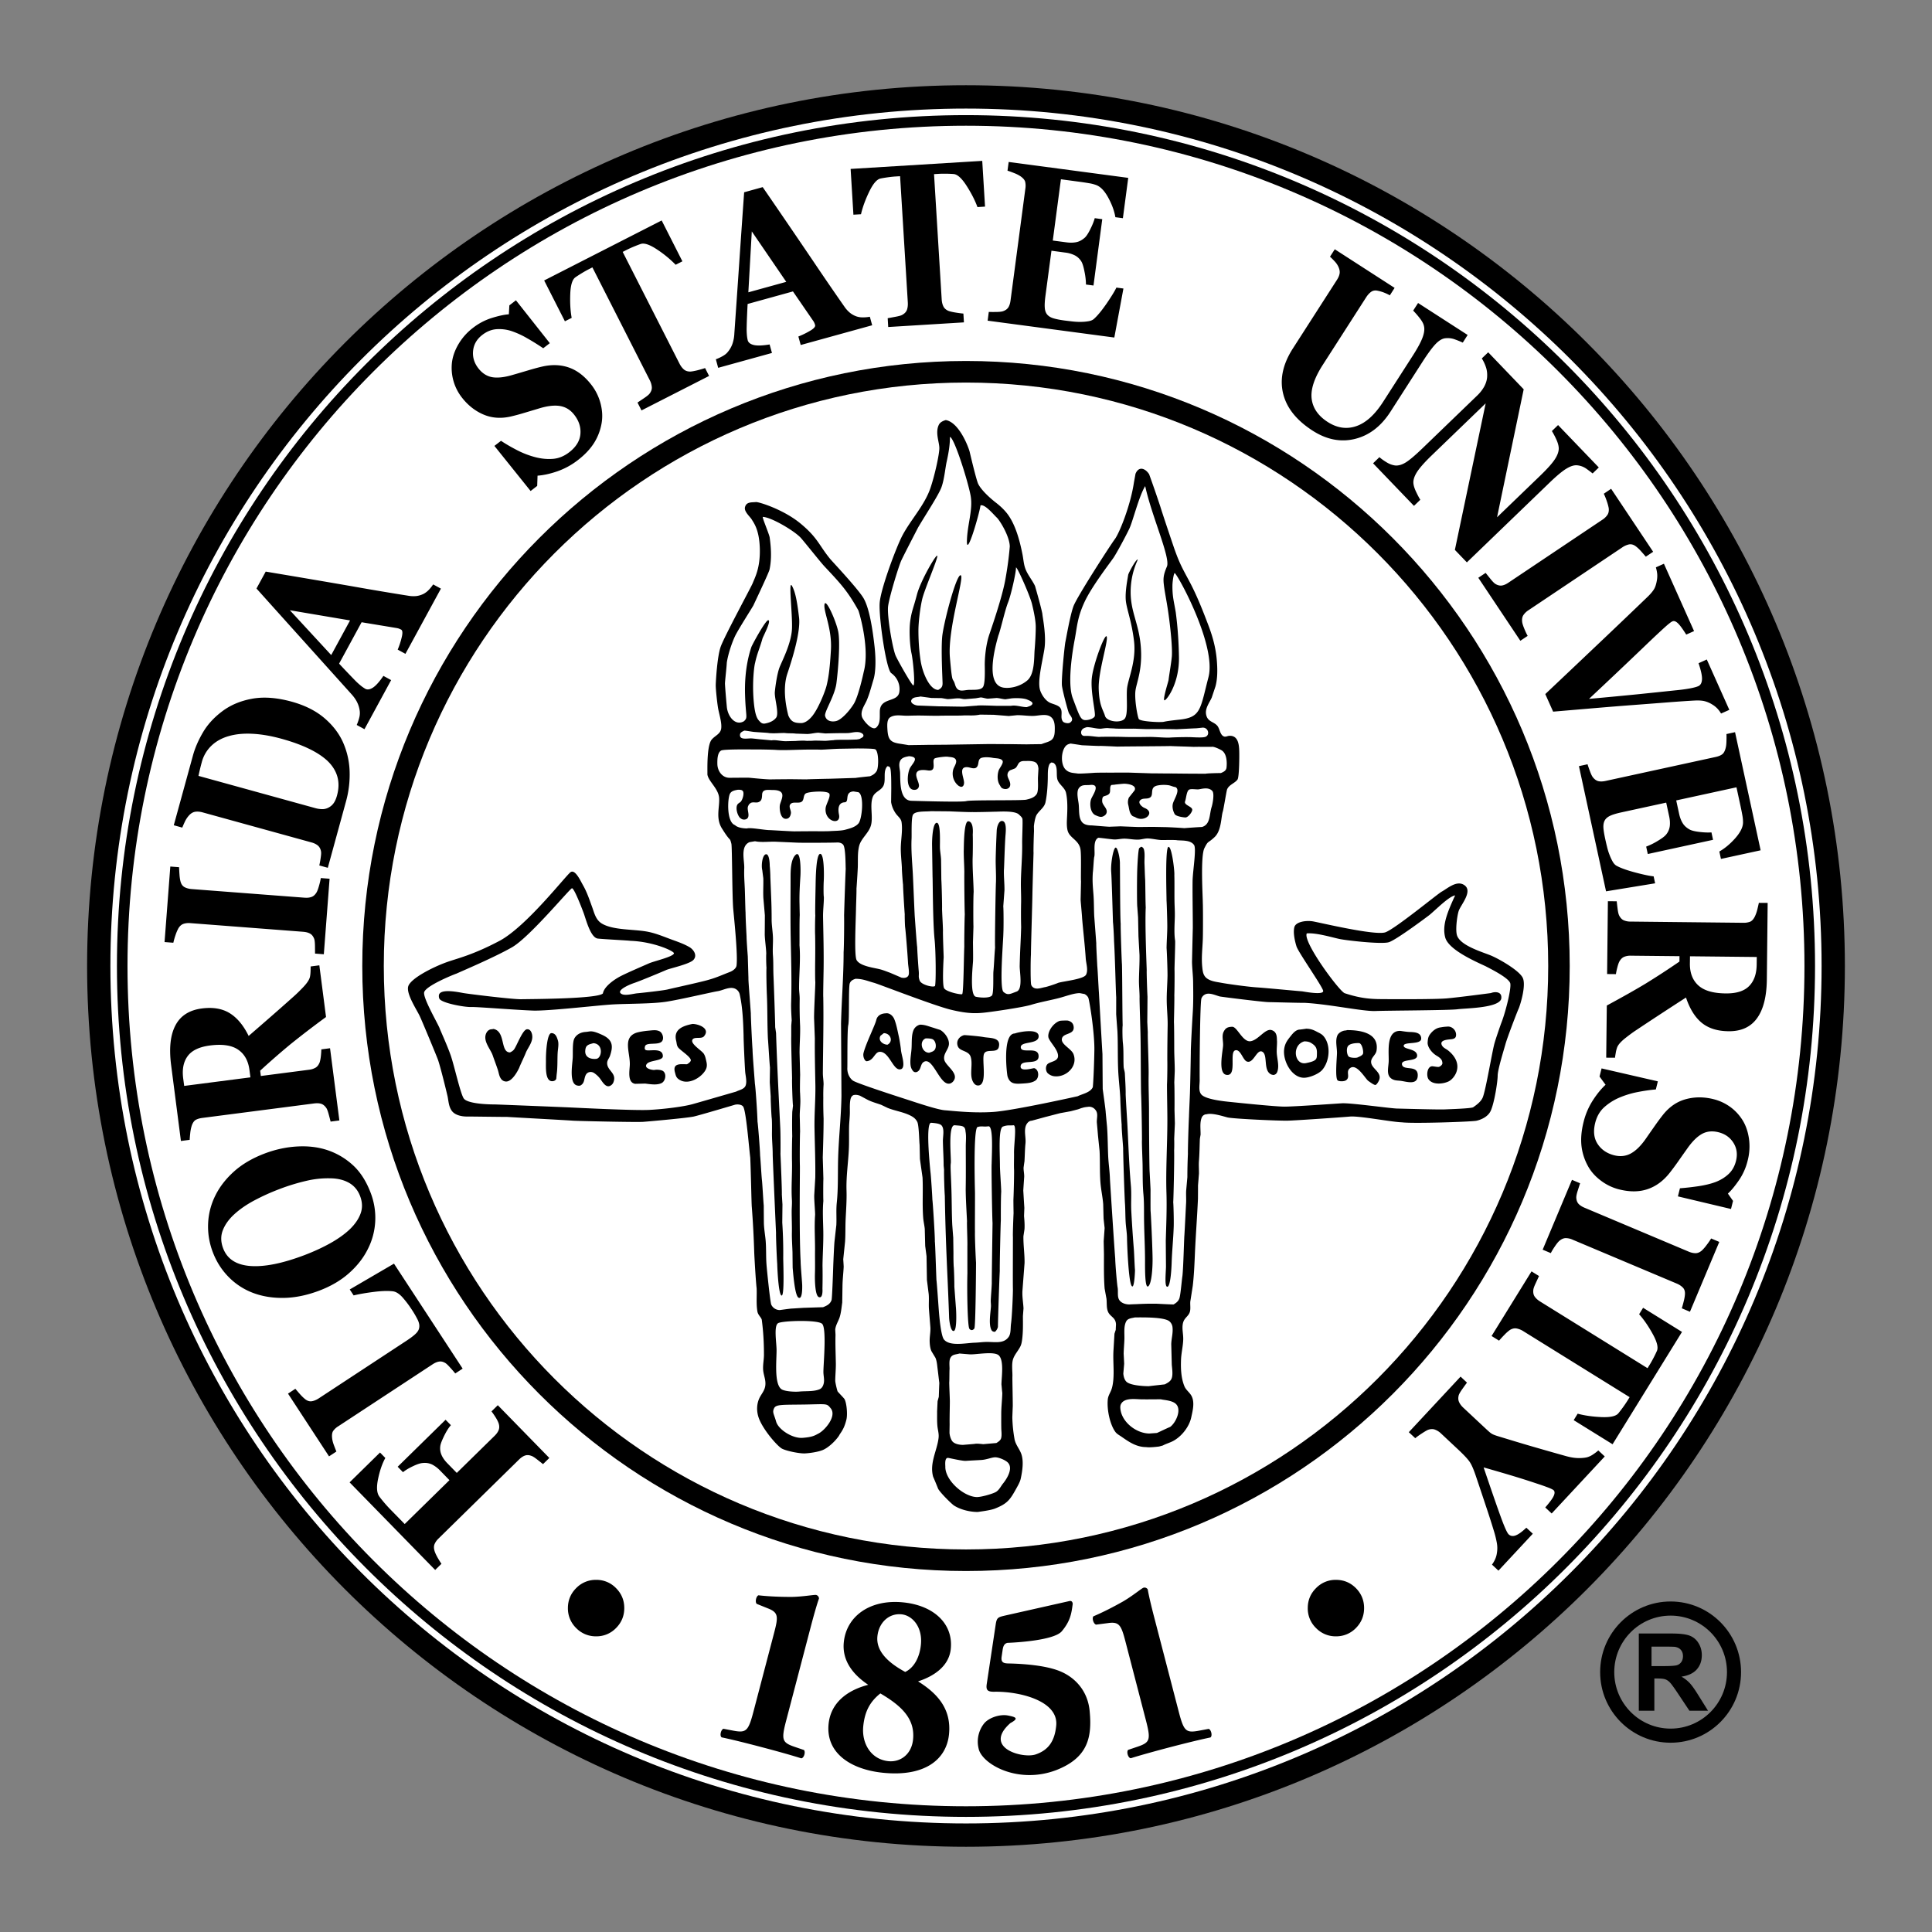 <svg xmlns="http://www.w3.org/2000/svg" width="2500" height="2500" viewBox="0 0 192.756 192.756"><rect x="0" y="0" width="192.756" height="192.756" fill="#808080" stroke="none"/><g fill-rule="evenodd" clip-rule="evenodd"><path fill="#fff" fill-opacity="0" d="M0 0h192.756v192.756H0V0z"/><path d="M184.064 96.378c0 48.531-39.262 87.874-87.687 87.874-48.43 0-87.687-39.343-87.687-87.874 0-48.53 39.257-87.874 87.687-87.874 48.426 0 87.687 39.344 87.687 87.874z"/><path d="M181.74 96.378c0 47.245-38.219 85.547-85.362 85.547-47.146 0-85.363-38.302-85.363-85.547 0-47.244 38.217-85.546 85.363-85.546 47.143 0 85.362 38.302 85.362 85.546z" fill="#fff"/><path d="M181.086 96.378c0 46.883-37.924 84.893-84.708 84.893s-84.711-38.01-84.711-84.893c0-46.882 37.927-84.892 84.711-84.892s84.708 38.01 84.708 84.892z"/><path d="M180.031 96.378c0 46.302-37.451 83.835-83.653 83.835-46.203 0-83.657-37.533-83.657-83.835 0-46.301 37.454-83.834 83.657-83.834 46.202 0 83.653 37.533 83.653 83.834z" fill="#fff"/><path d="M156.611 96.378c0 33.339-26.969 60.363-60.233 60.363-33.265 0-60.233-27.024-60.233-60.363 0-33.337 26.968-60.363 60.233-60.363s60.233 27.026 60.233 60.363z"/><path d="M154.465 96.378c0 32.151-26.006 58.211-58.087 58.211s-58.086-26.06-58.086-58.211c0-32.15 26.005-58.21 58.086-58.21s58.087 26.06 58.087 58.21z" fill="#fff"/><path d="M166.678 159.78c-3.883 0-7.031 3.157-7.031 7.048 0 3.89 3.148 7.043 7.031 7.043 3.881 0 7.027-3.153 7.027-7.043s-3.146-7.048-7.027-7.048zm0 12.684c-3.105 0-5.623-2.523-5.623-5.636s2.518-5.637 5.623-5.637 5.623 2.523 5.623 5.637c0 3.112-2.518 5.636-5.623 5.636z"/><path d="M164.773 164.284h1.211c.631 0 1.008.009 1.131.025.254.041.449.143.584.301.141.16.211.366.211.623 0 .232-.055.423-.158.575a.825.825 0 0 1-.436.327c-.184.061-.652.092-1.395.092h-1.148v-1.943zm.282 6.396v-3.217h.314c.355 0 .615.028.781.085.166.061.32.166.467.322.146.155.42.532.82 1.133l1.117 1.677h1.857l-.939-1.502c-.369-.601-.664-1.017-.883-1.251a3.522 3.522 0 0 0-.83-.647c.674-.1 1.184-.337 1.521-.712.338-.379.51-.854.51-1.433 0-.457-.115-.86-.338-1.212a1.754 1.754 0 0 0-.893-.74c-.371-.138-.969-.207-1.791-.207h-3.264v7.704h1.551zM78.445 171.63c-.508 1.93-.423 2.21.768 2.629l.998.34c.185.203-.006.822-.273.829-.879-.282-2.359-.698-3.897-1.102-1.636-.433-3.131-.801-4.036-.988-.229-.137-.086-.772.174-.857l1.036.197c1.238.222 1.452.019 1.957-1.908l2.07-7.893c.418-1.595.422-2.004-.639-2.413l-1.103-.445c-.19-.181-.063-.765.172-.856 1.054.123 2.29.165 3.351.161 1.171-.027 2.235-.237 2.41-.193a.372.372 0 0 1 .276.359c-.197.54-.512 1.645-.829 2.852l-2.435 9.288zM88.639 175.713c-1.737-.175-2.683-1.769-2.512-3.486.147-1.457.651-2.433 1.706-3.274 2.114 1.238 3.471 2.531 3.264 4.589-.153 1.512-1.284 2.291-2.458 2.171zm-.547 1.156c4.195.423 6.338-1.337 6.59-3.836.257-2.554-1.182-4.091-3.087-5.281 1.477-.482 3.087-1.451 3.265-3.249.254-2.527-1.725-4.332-4.745-4.633-3.312-.334-5.668 1.375-5.929 3.979-.181 1.797.867 3.19 2.436 4.245-2.188.568-3.748 1.857-3.954 3.916-.294 2.944 2.296 4.545 5.424 4.859zm1.852-15.808c1.067.108 2.115 1.238 1.934 3.036-.123 1.252-.686 2.299-1.565 2.712-2.1-1.134-2.896-2.318-2.775-3.544.138-1.405 1.176-2.327 2.406-2.204zM117.602 170.77c.502 1.93.711 2.133 1.953 1.914l1.035-.193c.26.085.398.72.17.857-.908.185-2.4.549-3.938.949-1.637.429-3.117.842-3.998 1.121-.266-.007-.457-.629-.27-.832l.996-.337c1.191-.413 1.277-.695.775-2.626l-2.051-7.896c-.416-1.593-.615-1.952-1.738-1.79l-1.176.152c-.258-.061-.434-.635-.271-.829.979-.412 2.074-.981 2.998-1.506 1.01-.6 1.832-1.305 2.006-1.349a.368.368 0 0 1 .418.174c.094.568.357 1.687.674 2.894l2.417 9.297zM108.715 170.709c-.199-2.103-1.553-3.404-2.98-3.979-1.48-.601-3.773-.736-5.076-.766-.492-.004-.814-.073-.727-.67l.088-.598c.059-.438.154-.705.49-.787 0 0 4.582-.146 5.43-1.162.848-1.017.959-1.753 1.086-2.738-.02-.177-.102-.298-.295-.279l-6.363 1.433c-.766.179-.912.19-1.02.867l-.898 5.964c-.09.597.031.816.812.791 2.447-.032 6.434.902 6.109 3.451-.154 1.438-.74 2.367-2.045 2.805-1.303.441-5.297-.664-2.525-3.125.588-.32.648-.479.373-.601-.131-.057-.334-.104-.592-.155-.809-.165-1.939.213-2.41.807s-.766 1.506-.543 2.448c.26 1.54 3.916 3.672 7.785 2.176 3.119-1.23 3.557-3.25 3.301-5.882zM37.914 144.918l.53.544c-.311.565-.55 1.261-.721 2.08-.172.822-.133 1.404.11 1.749.115.162.276.362.48.604.206.245.404.461.59.654l1.474 1.505 4.465-4.378-.937-.96a3.001 3.001 0 0 0-.8-.604 1.697 1.697 0 0 0-.908-.148c-.248.012-.581.12-.997.32s-.75.396-.994.598l-.53-.544 4.779-4.688.53.54c-.225.254-.451.613-.676 1.073-.226.465-.354.794-.378.995a1.62 1.62 0 0 0 .108.875c.117.287.317.576.597.861l.937.959 3.779-3.706c.194-.19.327-.382.403-.577.076-.197.073-.426-.012-.684a3.148 3.148 0 0 0-.28-.553 7.583 7.583 0 0 0-.426-.618l.629-.617 5.141 5.263-.629.615c-.146-.116-.343-.272-.587-.463-.244-.191-.429-.312-.556-.353-.238-.095-.455-.108-.651-.041-.197.066-.4.202-.61.409l-8.03 7.879a1.706 1.706 0 0 0-.391.556c-.077.194-.077.423.006.689.061.193.169.419.318.683.152.261.275.457.368.585l-.629.615-8.536-8.739 3.034-2.978zM34.894 128.65l4.414-2.576 6.85 10.474-.737.482a11.274 11.274 0 0 0-.521-.6c-.203-.227-.353-.365-.441-.424-.216-.136-.425-.193-.632-.164-.206.028-.432.12-.676.282l-9.4 6.174a1.743 1.743 0 0 0-.502.457c-.108.155-.146.385-.117.689.019.222.079.467.181.736.102.272.184.482.248.639l-.733.482-4.093-6.259.733-.482c.13.155.289.339.477.553.187.209.368.38.546.518.219.155.435.209.651.164.219-.041.438-.137.657-.278l8.761-5.755c.414-.273.725-.508.931-.712.206-.203.32-.415.339-.632.029-.216-.021-.457-.148-.727a9.603 9.603 0 0 0-.619-1.061 10.337 10.337 0 0 0-.899-1.186c-.324-.361-.641-.564-.956-.609-.495-.06-1.123-.041-1.886.055-.765.096-1.445.212-2.039.352l-.389-.592zM34.827 118.015c.511.292.879.733 1.104 1.327.226.604.245 1.175.051 1.715-.19.539-.546 1.064-1.067 1.574-.518.493-1.168.96-1.946 1.396-.781.438-1.639.831-2.569 1.188-2.191.832-3.995 1.197-5.408 1.096-1.414-.105-2.324-.692-2.731-1.769-.241-.639-.25-1.242-.025-1.811s.609-1.102 1.153-1.595c.543-.495 1.2-.949 1.978-1.365a21.298 21.298 0 0 1 2.455-1.114 20.264 20.264 0 0 1 2.802-.858 9.33 9.33 0 0 1 2.388-.237c.7.014 1.306.164 1.815.453zm-14.062 4.026a7.13 7.13 0 0 0 .466 2.887c.362.952.89 1.781 1.585 2.483a6.741 6.741 0 0 0 2.429 1.582c.943.355 1.979.52 3.103.498 1.125-.021 2.297-.267 3.516-.727 1.168-.445 2.163-1.029 2.976-1.757.815-.728 1.435-1.527 1.867-2.404a6.822 6.822 0 0 0 .73-2.763 6.944 6.944 0 0 0-.454-2.826c-.435-1.146-1.016-2.061-1.74-2.734a7.082 7.082 0 0 0-2.538-1.518c-.927-.315-1.94-.438-3.039-.378s-2.191.295-3.278.708c-1.216.464-2.232 1.061-3.045 1.791-.812.73-1.438 1.537-1.871 2.423a6.87 6.87 0 0 0-.707 2.735zM23.756 104.724c.639.436 1.017 1.115 1.134 2.043l.095.721-6.608.854-.099-.742c-.121-.932.033-1.678.455-2.243.419-.562 1.155-.908 2.21-1.048 1.238-.16 2.176-.023 2.813.415zm7.235-8.3c.003.088 0 .25-.006.481-.01.231-.029.42-.064.568-.063.273-.283.606-.657 1.004-.378.396-.698.708-.962.939-.819.733-1.625 1.445-2.414 2.132-.788.688-1.479 1.289-2.08 1.807-.52-1.058-1.152-1.816-1.892-2.271-.74-.457-1.665-.613-2.769-.471-1.255.162-2.134.721-2.64 1.681-.508.959-.65 2.28-.435 3.967l.978 7.574.874-.114c.006-.166.028-.395.057-.678a3.81 3.81 0 0 1 .152-.746c.102-.285.235-.476.403-.571.168-.092.388-.156.654-.191l11.147-1.444c.282-.035.52-.025.714.039.194.062.362.206.515.428.073.117.152.327.231.623.08.295.143.537.188.721l.874-.114-.931-7.206-.871.115c0 .181-.015.402-.044.67a3.501 3.501 0 0 1-.111.6c-.095.254-.229.436-.403.546a1.67 1.67 0 0 1-.667.216l-4.808.623-.067-.53a77.112 77.112 0 0 1 3.017-2.633 94.45 94.45 0 0 1 3.554-2.722l-.667-5.157-.87.114zM32.883 87.671l-.575 7.536-.877-.067c0-.175-.003-.432-.006-.772-.006-.34-.031-.574-.082-.708-.095-.243-.229-.414-.407-.511-.175-.102-.406-.162-.688-.185L18.984 92.1c-.255-.02-.48.006-.68.074-.201.069-.369.219-.509.451a4.171 4.171 0 0 0-.282.666 6.864 6.864 0 0 0-.219.766l-.877-.067.575-7.536.873.067c.009.197.021.441.042.731.019.286.057.537.117.743.08.257.216.432.416.53.201.099.43.159.692.178l11.251.86c.268.021.502-.003.699-.076.197-.07.363-.223.502-.454.076-.131.159-.35.244-.655.089-.308.149-.565.178-.775l.877.068zM33.655 77.474c.165.579.156 1.213-.035 1.905-.092.33-.206.588-.346.771a1.39 1.39 0 0 1-.496.423 1.28 1.28 0 0 1-.607.155 2.65 2.65 0 0 1-.711-.101L19.803 77.41a22.74 22.74 0 0 1 .324-1.35 3.514 3.514 0 0 1 .984-1.677c.47-.445 1.052-.759 1.74-.95.689-.197 1.48-.27 2.366-.222.889.047 1.838.213 2.858.492 1.038.286 1.937.609 2.696.972.759.358 1.387.765 1.883 1.219.499.475.833.999 1.001 1.58zm-13.414-4.389c-.457.784-.788 1.55-.991 2.293l-1.912 6.958.848.235c.052-.134.133-.324.251-.575.114-.251.266-.476.451-.673.188-.197.391-.308.613-.336.219-.029.454-.006.698.06l10.889 3.005c.261.073.471.178.632.314.159.14.264.333.309.587.025.118.012.324-.033.629a9.02 9.02 0 0 1-.139.763l.848.235 1.812-6.609a9.988 9.988 0 0 0 .363-3.068 7.75 7.75 0 0 0-.68-2.892c-.413-.899-1.042-1.7-1.883-2.407-.845-.706-1.916-1.239-3.213-1.598-1.48-.406-2.802-.505-3.958-.292-1.16.212-2.153.632-2.989 1.264-.82.618-1.458 1.319-1.916 2.107zM33.045 65.355l-4.125-4.471 6.005 1.016-1.88 3.455zm10.172-7.047a3.954 3.954 0 0 1-.41.515 2.071 2.071 0 0 1-.533.419 2.28 2.28 0 0 1-.718.225 2.98 2.98 0 0 1-.692-.01 290.305 290.305 0 0 1-5.437-.911c-2.179-.381-5.151-.886-8.917-1.518l-.921 1.688c1.808 2.014 3.459 3.853 4.958 5.517l4.484 4.986c.257.279.461.562.601.848.143.289.229.59.264.904a1.81 1.81 0 0 1-.066.677 4.647 4.647 0 0 1-.239.682l.772.422 2.661-4.897-.771-.422c-.41.6-.762.991-1.055 1.178-.295.187-.546.222-.759.108a6.313 6.313 0 0 1-.327-.219 7.02 7.02 0 0 1-.698-.626c-.235-.242-.505-.521-.804-.835-.298-.312-.56-.591-.778-.829l2.245-4.129 3.455.572c.133.022.235.047.305.079.07.029.13.058.185.085.148.083.165.356.044.823a7.573 7.573 0 0 1-.388 1.172l.772.422 3.54-6.506-.773-.42zM57.66 45.901a7.222 7.222 0 0 1-2.054 1.122c-.717.248-1.375.391-1.975.435l-.035 1.022-.657.508-3.611-4.5.658-.508c.479.321 1.019.632 1.616.94a8.73 8.73 0 0 0 1.782.686c.612.162 1.207.22 1.778.175.575-.044 1.114-.264 1.626-.657.686-.53 1.058-1.133 1.118-1.811.061-.676-.139-1.314-.603-1.915-.378-.495-.854-.791-1.423-.889-.568-.096-1.273-.013-2.112.245-.542.165-1.044.313-1.505.451-.46.139-.902.256-1.324.355-.985.219-1.893.149-2.728-.213-.833-.362-1.55-.934-2.147-1.711a4.801 4.801 0 0 1-.972-3.473c.074-.598.286-1.204.646-1.82a5.617 5.617 0 0 1 1.451-1.632 5.924 5.924 0 0 1 1.898-.994c.673-.208 1.232-.328 1.681-.359l.05-.89.657-.508 3.38 4.278-.657.507a24.012 24.012 0 0 0-1.636-1.016 8.366 8.366 0 0 0-1.579-.714 3.921 3.921 0 0 0-1.492-.168c-.479.044-.937.231-1.368.565-.547.418-.854.946-.921 1.574-.067.632.104 1.216.518 1.753.391.505.856.803 1.403.896.546.088 1.235.009 2.064-.242.489-.139.985-.286 1.486-.435.505-.152.959-.276 1.369-.372.99-.235 1.902-.206 2.734.089.829.292 1.578.877 2.245 1.744.422.549.721 1.162.899 1.842.174.679.212 1.331.104 1.954a5.41 5.41 0 0 1-.734 1.946c-.379.609-.918 1.191-1.63 1.74zM68.083 26.072l-.673.343a11.159 11.159 0 0 0-1.835-1.511c-.737-.493-1.287-.683-1.642-.565-.193.063-.429.156-.705.27-.276.114-.508.223-.702.32l-.4.204 5.666 11.144c.121.238.264.431.432.578.165.146.384.218.651.216.165-.01.399-.051.708-.127.308-.08.562-.152.765-.222l.397.787-6.742 3.439-.399-.784c.158-.105.378-.255.661-.445.283-.191.466-.34.545-.448.166-.219.241-.438.222-.657a1.874 1.874 0 0 0-.212-.696l-5.716-11.242-.397.204c-.193.098-.416.225-.673.381-.254.156-.466.292-.632.409-.305.223-.474.779-.507 1.667-.035.887.012 1.68.142 2.375l-.676.343-2.07-4.074 11.724-5.986 2.068 4.077zM74.663 29.165l.343-6.078 3.439 5.033-3.782 1.045zm12.122 2.437c-.191.038-.41.06-.652.062a1.978 1.978 0 0 1-.672-.092 2.201 2.201 0 0 1-.658-.362 3.082 3.082 0 0 1-.479-.505 306.322 306.322 0 0 1-3.122-4.55 1145.367 1145.367 0 0 0-5.107-7.485l-1.852.514c-.19 2.696-.362 5.164-.514 7.402-.152 2.236-.308 4.468-.464 6.697a3.593 3.593 0 0 1-.19 1.022 2.589 2.589 0 0 1-.47.817c-.114.149-.289.289-.53.422a4.573 4.573 0 0 1-.655.302l.232.852 5.367-1.483-.235-.848c-.715.118-1.239.137-1.579.054-.337-.082-.54-.238-.604-.47a3.751 3.751 0 0 1-.07-.391 6.524 6.524 0 0 1-.034-.936c.006-.337.019-.725.038-1.156.019-.436.035-.814.057-1.141l4.522-1.251 1.987 2.89a1.305 1.305 0 0 1 .222.467c.045.165-.139.368-.559.603a8.067 8.067 0 0 1-1.111.537l.235.848 7.129-1.969-.232-.85zM98.277 20.613l-.756.048c-.242-.664-.604-1.372-1.08-2.118-.48-.75-.908-1.141-1.284-1.178a11.525 11.525 0 0 0-.752-.033c-.298-.002-.556 0-.771.014l-.445.028.763 12.48c.016.27.069.505.165.706.095.2.267.352.511.457.156.057.388.115.702.165.314.052.574.085.788.104l.054.877-7.555.464-.051-.88c.184-.031.445-.079.781-.143.336-.061.562-.124.676-.194.241-.133.397-.305.468-.511.069-.206.098-.447.082-.724l-.771-12.595-.445.028c-.216.012-.473.042-.769.08-.295.041-.543.082-.743.124-.368.083-.744.524-1.13 1.328-.384.8-.654 1.542-.813 2.235l-.756.045-.279-4.566 13.132-.804.278 4.563zM112.031 21.77l-.75-.1c-.105-.622-.34-1.266-.705-1.939-.361-.67-.758-1.089-1.188-1.261a3.72 3.72 0 0 0-.771-.196 21.561 21.561 0 0 0-.826-.127l-1.943-.261-.811 6.113 1.377.181c.344.047.67.042.965-.019.299-.057.58-.21.857-.454.162-.153.346-.436.549-.848.207-.413.354-.778.438-1.093l.75.102-.875 6.618-.75-.098a6.716 6.716 0 0 0-.135-1.22c-.092-.493-.193-.838-.301-1.036a1.664 1.664 0 0 0-.67-.651 2.89 2.89 0 0 0-.967-.282l-1.371-.185-.607 4.554c-.062.477-.082.857-.059 1.144.021.285.105.514.25.682.143.162.35.287.619.366.268.083.641.156 1.115.22.223.028.488.06.797.095.311.032.588.047.828.041.264-.003.518-.025.764-.069.244-.042.432-.127.559-.255.352-.32.768-.828 1.248-1.524.475-.696.797-1.22.965-1.575l.701.093-.908 4.89-12.639-1.682.115-.874c.18.009.426.009.736.006.311-.003.533-.029.666-.07.254-.085.436-.216.547-.387.107-.171.182-.397.219-.679l1.48-11.166a1.84 1.84 0 0 0-.016-.68c-.049-.185-.197-.362-.445-.54a3.034 3.034 0 0 0-.66-.337 8.085 8.085 0 0 0-.66-.238l.117-.87 11.928 1.587-.533 4.024zM145.941 34.183a8.808 8.808 0 0 0-.76-.311 2.047 2.047 0 0 0-.955-.127c-.312.022-.639.212-.986.568-.342.359-.777.947-1.303 1.763l-3.205 4.992c-.943 1.468-2.129 2.376-3.549 2.722-1.422.349-2.832.073-4.229-.828-1.627-1.049-2.607-2.293-2.945-3.732-.336-1.435-.008-2.927.986-4.471l4.406-6.859c.141-.223.227-.435.256-.638.027-.204-.02-.435-.148-.695a2.099 2.099 0 0 0-.383-.528 6.297 6.297 0 0 0-.432-.429l.477-.74 5.969 3.852-.475.743a4.83 4.83 0 0 0-.566-.267 3.838 3.838 0 0 0-.639-.19c-.256-.061-.475-.022-.66.107-.182.13-.344.309-.486.527l-4.34 6.761c-.855 1.327-1.223 2.458-1.109 3.385.115.927.645 1.696 1.592 2.309.939.606 1.893.75 2.852.422.959-.324 1.854-1.133 2.688-2.432l2.918-4.542c.518-.803.857-1.435 1.023-1.896.166-.458.207-.838.125-1.14-.047-.226-.205-.509-.479-.846a8.351 8.351 0 0 0-.592-.673l.49-.759 4.945 3.189-.486.763zM158.895 47.235c-.139-.114-.348-.27-.619-.467a1.908 1.908 0 0 0-.939-.346c-.309-.025-.674.096-1.1.362-.426.267-.979.734-1.664 1.397l-8.223 7.927-1.197-1.245 3.072-14.619-5.389 5.196c-.668.645-1.141 1.175-1.418 1.585-.273.413-.41.781-.406 1.111.004.238.086.537.254.896.168.358.314.635.439.829l-.633.61-4.08-4.247.631-.613c.195.172.436.343.725.518.285.175.572.276.852.312.33.029.686-.077 1.066-.312.381-.238.943-.714 1.689-1.435l5.447-5.252c.27-.26.488-.542.662-.845.168-.305.271-.612.303-.93.027-.336 0-.657-.092-.962a4.018 4.018 0 0 0-.434-.946l.637-.61 3.541 3.691-2.658 12.769 4.342-4.186c.688-.667 1.164-1.2 1.426-1.603.264-.403.391-.769.387-1.099-.008-.254-.092-.556-.254-.905a7.313 7.313 0 0 0-.43-.81l.617-.597 4.064 4.23-.618.596zM151.686 63.93l-4.195-6.285.73-.488c.111.136.27.336.482.6.213.267.383.435.502.508.223.13.436.181.635.152.201-.031.42-.123.654-.283l9.391-6.291a1.72 1.72 0 0 0 .492-.479c.115-.177.156-.4.125-.667a4.608 4.608 0 0 0-.193-.701 6.5 6.5 0 0 0-.297-.737l.73-.493 4.193 6.285-.732.489a33.842 33.842 0 0 0-.479-.546 3.535 3.535 0 0 0-.553-.514c-.219-.152-.438-.206-.654-.162a1.904 1.904 0 0 0-.654.289l-9.381 6.284a1.724 1.724 0 0 0-.502.493c-.111.178-.145.403-.113.67.018.148.088.371.209.666.121.296.234.538.34.722l-.73.488zM171.711 71.189a2.926 2.926 0 0 0-.371-.499 2.514 2.514 0 0 0-.531-.416 2.6 2.6 0 0 0-.807-.333c-.256-.054-.584-.066-.984-.045-.555.029-1.355.083-2.406.162-1.049.083-2.246.174-3.586.276-1.207.089-2.523.197-3.957.317l-4.113.35-.783-1.753c1.979-1.868 3.984-3.77 6.023-5.704a850.555 850.555 0 0 0 4.24-4.052c.283-.283.482-.527.602-.734.115-.202.205-.482.266-.841a2.55 2.55 0 0 0 .037-.645 3.786 3.786 0 0 0-.133-.667l.801-.361 3.008 6.72-.781.349c-.373-.59-.654-.975-.855-1.152-.199-.182-.371-.236-.523-.168a1.155 1.155 0 0 0-.225.14 9.177 9.177 0 0 0-.303.244c-.52.458-1.355 1.239-2.506 2.347a672.534 672.534 0 0 1-5.287 5.003c1.975-.179 3.643-.337 4.998-.474 1.359-.14 2.557-.264 3.6-.375.504-.047.969-.107 1.391-.181.422-.076.727-.156.918-.241.219-.099.34-.315.363-.651.027-.34-.088-.883-.342-1.635l.822-.372 2.248 5.024-.824.367zM171.699 85.695l-.16-.74c.547-.312 1.074-.75 1.582-1.321.506-.572.766-1.086.781-1.547a3.725 3.725 0 0 0-.076-.794 23.946 23.946 0 0 0-.162-.822l-.416-1.922-6.012 1.309.295 1.359c.074.34.189.645.348.905.154.257.393.476.717.651.197.102.523.179.98.232.459.054.85.066 1.176.044l.158.74-6.51 1.417-.162-.74a6.54 6.54 0 0 0 1.1-.537c.432-.254.721-.466.869-.639a1.64 1.64 0 0 0 .385-.851c.039-.299.02-.636-.062-1.006l-.293-1.356-4.48.975c-.467.102-.832.21-1.092.328-.262.121-.449.276-.557.47-.105.19-.148.425-.137.708.016.28.076.654.178 1.124.047.22.107.483.182.785.072.302.152.568.242.794.092.248.199.479.32.695.123.216.266.362.428.442.422.225 1.041.441 1.854.657.818.216 1.418.34 1.809.378l.148.695-4.896.8-2.705-12.49.859-.187c.051.174.135.406.242.698.107.292.205.492.293.604.168.209.35.339.549.384.197.044.436.038.711-.022l10.984-2.392c.264-.057.473-.14.629-.248.16-.104.277-.308.359-.6.055-.182.086-.426.092-.737.01-.308.01-.542 0-.702l.857-.187 2.553 11.785-3.96.861zM169.443 98.315c-.57-.521-.85-1.248-.842-2.179l.01-.727 6.662.07-.008.75c-.01.939-.264 1.657-.76 2.156-.492.498-1.273.742-2.334.729-1.247-.011-2.157-.277-2.728-.799zm-8.314 7.215c.008-.092.033-.25.074-.479a3 3 0 0 1 .141-.557c.102-.26.363-.559.789-.902.43-.339.789-.603 1.084-.796a365.633 365.633 0 0 1 4.995-3.271c.373 1.118.891 1.956 1.559 2.512.674.554 1.566.839 2.682.849 1.264.016 2.211-.416 2.846-1.297.635-.875.959-2.168.979-3.867l.082-7.638-.879-.006a18.07 18.07 0 0 1-.152.661 3.63 3.63 0 0 1-.256.721c-.139.267-.297.438-.479.505a1.84 1.84 0 0 1-.674.102l-11.238-.121a1.683 1.683 0 0 1-.701-.137c-.182-.089-.332-.254-.449-.495-.059-.13-.107-.347-.145-.651a31.946 31.946 0 0 1-.086-.74l-.881-.009-.078 7.266.879.01c.025-.181.07-.4.137-.657.066-.262.131-.451.193-.578.131-.241.287-.4.477-.486a1.63 1.63 0 0 1 .686-.12l4.85.05-.006.537a78.707 78.707 0 0 1-3.354 2.186c-.967.587-2.266 1.32-3.893 2.2l-.059 5.202.877.006zM157.992 111.952a7.09 7.09 0 0 1 .918-2.156c.412-.639.838-1.162 1.279-1.569l-.604-.822.205-.81 5.613 1.292-.199.807c-.58.048-1.195.137-1.852.267a9.07 9.07 0 0 0-1.824.565 5.44 5.44 0 0 0-1.504.969c-.422.395-.711.902-.867 1.524-.213.842-.135 1.547.24 2.115.373.568.924.946 1.658 1.131.604.151 1.16.089 1.664-.188.508-.28 1.01-.778 1.51-1.503.322-.466.625-.897.9-1.289.277-.396.551-.762.82-1.102.639-.785 1.393-1.293 2.273-1.524.877-.235 1.791-.231 2.742.007a4.82 4.82 0 0 1 1.66.771c.498.361.916.812 1.25 1.353.314.515.52 1.121.623 1.83a5.604 5.604 0 0 1-.135 2.181 5.941 5.941 0 0 1-.873 1.96c-.398.578-.764 1.019-1.096 1.324l.512.729-.203.807-5.297-1.257.203-.808c.615-.048 1.252-.12 1.908-.218.658-.103 1.217-.242 1.68-.42.5-.196.926-.464 1.277-.797.35-.33.594-.763.727-1.293.166-.67.084-1.27-.254-1.807-.34-.54-.834-.889-1.488-1.055-.621-.155-1.172-.099-1.656.168-.484.271-.977.76-1.473 1.471-.295.413-.594.836-.895 1.268-.303.429-.586.81-.846 1.14-.631.801-1.365 1.344-2.201 1.626-.832.286-1.781.295-2.842.029a5.04 5.04 0 0 1-1.842-.89c-.559-.422-.99-.911-1.289-1.468a5.401 5.401 0 0 1-.629-1.98c-.078-.714-.012-1.505.207-2.378zM153.912 124.681l2.924-6.968.811.343c-.055.165-.131.409-.236.733-.104.324-.15.556-.145.699.012.257.086.463.221.615.139.149.334.28.598.391l10.414 4.39c.234.098.457.146.67.146.209 0 .42-.089.623-.264a3.99 3.99 0 0 0 .475-.546 7.18 7.18 0 0 0 .455-.657l.811.343-2.926 6.968-.811-.344c.055-.187.121-.422.191-.702.072-.279.115-.53.123-.746.008-.267-.066-.479-.225-.635a1.9 1.9 0 0 0-.602-.388l-10.398-4.382a1.677 1.677 0 0 0-.689-.149c-.207.006-.412.099-.619.273-.115.099-.262.279-.441.543s-.318.488-.41.68l-.814-.343zM157.008 141.689l.396-.645c.684.187 1.467.298 2.354.339.887.038 1.451-.082 1.699-.368a13.054 13.054 0 0 0 .897-1.239l.234-.381-10.607-6.583a1.9 1.9 0 0 0-.67-.27c-.219-.039-.441.012-.67.151a4.026 4.026 0 0 0-.541.479 11.35 11.35 0 0 0-.539.585l-.746-.464 3.986-6.447.746.464-.334.725c-.146.308-.223.53-.234.663-.029.276.02.502.148.68.127.175.309.337.543.482l10.703 6.644.238-.381a12.811 12.811 0 0 0 .705-1.353c.145-.35.002-.911-.43-1.689-.428-.778-.879-1.43-1.35-1.959l.396-.645 3.881 2.409-6.926 11.208-3.879-2.405zM148.855 156.104c.137-.188.244-.378.324-.562.082-.188.137-.381.166-.591a2.905 2.905 0 0 0-.004-1.01 9.882 9.882 0 0 0-.264-1.096 84.876 84.876 0 0 0-.811-2.534c-.299-.905-.631-1.899-.996-2.977-.229-.692-.439-1.185-.635-1.474-.195-.291-.6-.724-1.213-1.295l-1.648-1.544a1.759 1.759 0 0 0-.607-.387c-.205-.077-.438-.07-.695.022-.113.044-.324.168-.629.368-.305.199-.52.355-.641.466l-.646-.6 5.166-5.545.641.601c-.111.143-.264.353-.457.626-.195.272-.318.482-.365.622-.07.251-.061.477.025.673.086.201.23.397.441.591l2.051 1.918c.182.168.34.317.48.441.139.127.27.22.387.279.133.064.32.131.557.203l.914.277c1.076.33 2.102.635 3.08.914.975.283 1.896.543 2.758.784.447.124.84.188 1.174.197.334.009.635-.013.902-.07a2 2 0 0 0 .619-.285c.213-.141.391-.276.533-.407l.645.601-5.296 5.69-.641-.601c.469-.539.754-.93.855-1.178.105-.248.096-.429-.023-.543-.061-.055-.215-.134-.459-.235a22.321 22.321 0 0 0-1.178-.416 84.399 84.399 0 0 0-2.121-.68c-.904-.276-1.982-.59-3.223-.943.824 2.43 1.408 4.113 1.756 5.057.346.942.594 1.482.742 1.622.186.172.42.21.699.105.279-.102.635-.359 1.066-.769l.645.601-3.43 3.684-.644-.6zM136.096 160.438c0 .777-.273 1.441-.818 1.994a2.718 2.718 0 0 1-1.992.825 2.708 2.708 0 0 1-1.984-.825 2.714 2.714 0 0 1-.826-1.994c0-.775.273-1.442.826-1.991a2.706 2.706 0 0 1 1.984-.825c.779 0 1.441.275 1.992.825.544.549.818 1.216.818 1.991zM62.284 160.438c0 .777-.273 1.441-.823 1.994a2.701 2.701 0 0 1-1.988.825 2.719 2.719 0 0 1-1.988-.825 2.729 2.729 0 0 1-.825-1.994c0-.775.276-1.442.825-1.991a2.717 2.717 0 0 1 1.988-.825 2.7 2.7 0 0 1 1.988.825c.549.549.823 1.216.823 1.991zM151.924 97.557c-.369-.766-2.486-1.953-3.215-2.241-.885-.357-2.959-.966-3.33-1.954-.197-.518-.01-1.959.152-2.467.188-.597 1.463-1.979.562-2.588-.762-.518-1.688.346-2.262.657-.402.219-4.596 3.677-5.602 4.049-1.004.368-6.672-1-7.27-1.093-.695-.104-1.701.051-1.826.604-.127.549.045 1.333.217 1.896.168.565 2.525 3.909 2.658 4.414.135.505-1.971.083-2.1.072-.371-.024-3.576-.332-4.445-.39-.977-.06-3.104-.362-3.635-.467-.514-.092-1.07-.152-1.463-.474-.324-.27-.375-.673-.416-1.092-.1-.953.027-1.883.057-2.82.025-.807.02-3.328-.002-3.573.006-.581-.252-4.661.162-5.471.408-.811.311-.435 1.014-1.102.707-.664.637-2.039.83-2.579.092-.364.318-1.791.41-2.16.189-.491.756-.612 1.045-1 .178-.231.191-2.391.174-2.835-.018-.686-.119-1.569-.979-1.531-.211.01-.396.156-.605.039-.324-.175-.369-.74-.584-1.017-.35-.438-.936-.394-1.115-1.054-.184-.661.299-1.242.539-1.779l.373-1.118c.225-.828.205-1.788.127-2.684-.111-1.248-.43-2.353-.842-3.436-.584-1.536-1.166-3.017-1.939-4.455-.688-1.276-.947-1.75-1.438-3.128-.107-.299-1.221-3.604-1.406-4.227a123.273 123.273 0 0 0-1.121-3.242c-.391-.598-1.035-.827-1.359-.042-.053.289-.104.581-.158.87-.34 2.296-1.445 5.034-1.906 5.653-.463.619-3.785 5.77-4.121 6.679-.34.908-.738 3.236-.812 3.575-.074.34-.395 3.494-.348 4.303.023.429.582 2.515.688 2.767.117.292.602.65.125.981-.164.117-.602.035-.717-.118-.307-.41.049-.952-.27-1.372-.193-.25-.701-.358-.975-.476-.461-.196-.855-.765-1.018-1.251-.291-.873.188-2.699.414-4.071.229-1.372-.182-3.252-.197-3.576-.121-.651-.645-2.477-.73-2.769-.289-.613-.777-1.156-.99-1.8-.145-.429-.176-.934-.268-1.385-.256-1.289-.645-2.756-1.359-3.814-.336-.499-.812-.95-1.289-1.318-.543-.419-1.441-1.22-1.762-1.864-.184-.368-.769-2.842-.864-3.251-.302-.981-1.217-2.935-2.379-3.122-.276.086-.562.206-.696.492-.365.788.061 1.705.061 2.309 0 .601-.445 2.677-.892 3.988-.591 1.731-1.962 3.145-2.805 4.745-.59 1.127-2.153 5.274-2.257 6.71-.102 1.436.651 6.656 1.156 7.006a1.95 1.95 0 0 1 .81 1.854c-.14 1.115-1.905.515-1.95 1.941-.019.594.08 1.229-.352 1.626-.426.384-1.328-.718-1.432-1.07-.175-.597.279-1.159.482-1.639.283-.667.451-1.362.667-2.064.187-.597.279-1.737.114-3.255-.168-1.518-.499-3.922-1.147-4.941-.645-1.017-3.096-3.615-3.283-3.843-1.118-1.359-1.227-2.099-2.951-3.528-1.724-1.429-4.195-2.175-4.449-2.15-.474.045-.956-.032-1.099.499-.121.438.461.912.667 1.232.197.343.759 1 .81 2.929.048 1.927-.489 2.86-.714 3.438-.14.359-2.855 5.364-3.195 6.346-.343.983-.48 3.382-.489 3.811-.006.428.146 1.794.229 2.286.098.588.412 1.518.308 2.096-.096.511-.584.651-.931 1.049-.537.612-.422 3.197-.438 3.496.102.688 1.118 1.416 1.172 2.359.058.944-.387 2.054.334 3.109.847 1.362.698.724.886 1.441.079.301.073 5.25.184 6.494.093 1.02.47 4.605.331 5.659-.042.306-.41.54-.664.639-.664.251-1.337.562-2.029.752-.565.188-3.354.794-4.192.994-.46.111-2.667.353-2.988.378-.377.031-1.175.264-1.559.089-.683-.317.613-.911 1.216-1.114.6-.201 2.817-1.124 3.186-1.29.368-.168 2.331-.587 2.725-1.009.425-.455.022-1.039-.4-1.284-.616-.355-1.241-.553-1.912-.803-.778-.289-1.555-.617-2.413-.759-1.343-.226-3.303-.127-4.401-.781-.613-.365-.756-1.045-.975-1.648-.273-.746-.521-1.505-.918-2.191-.238-.416-.772-1.607-1.233-1.293-.459.314-4.411 5.437-7.107 6.863-2.696 1.423-4.191 1.737-5.252 2.118-1.467.528-3.636 1.655-3.842 2.423-.209.769.889 2.369 1.175 3.008.387.86 1.61 3.82 1.753 4.198.201.473.797 2.886 1.004 3.775.098.512.114.975.391 1.391.308.464.987.607 1.546.607.095-.01 3.817.047 3.966.035.305.024 6.192.343 6.549.374.355.035 6.386.172 7.062.12.677-.05 4.386-.384 5.042-.529.655-.149 4.012-1.15 4.113-1.179.272-.061.667-.025.819.19.295.423.587 4.17.705 5.078.061 1.251.121 4.5.153 4.897a98.51 98.51 0 0 1 .244 4.551c.013.396.149 2.822.241 3.604.035.785-.057 1.547.079 2.322.064.355.407.597.438.838.149 1.146.213 2.265.213 3.471 0 .457-.102.915-.086 1.403.014.496.207.887.232 1.366.031.612-.239.921-.505 1.371-.368.623-.416 1.414-.168 2.132.403 1.169 1.871 2.854 2.334 3.094.463.237 1.75.497 2.29.47.536-.029 1.387-.159 1.829-.362.443-.203 1.089-.728 1.553-1.388.088-.185.26-.391.349-.571.188-.312.317-.709.403-1.067.121-.505.025-1.651-.201-2.042-.133-.178-.549-.585-.683-.759-.083-.226-.238-.925-.234-1.077.006-.562.07-1.152.06-1.733-.016-.938-.06-1.89-.032-2.83-.01-.178-.02-.355-.028-.529.041-.426.292-.801.426-1.183.154-.454.202-1.019.272-1.508.01-.553.016-1.108.025-1.66.01-.661.093-1.319.12-1.925-.012-.245-.027-.49-.044-.734l.181-1.753c.05-.736.022-1.454.057-2.223.045-.938.118-1.931.089-2.871-.044-1.436.168-2.756.232-4.134.035-.713.009-1.437.022-2.183.007-.47.073-.962.08-1.451.006-.419-.052-1.321.174-1.613.067-.085.159-.165.276-.165.165-.038.413.02.555.073.271.143.541.289.811.432.425.207.857.317 1.308.479.213.102.426.203.642.308.749.302 1.553.401 2.271.763.299.149.537.324.689.635.171.343.19 1.997.231 2.28l.032 1.417c.086.619.174 1.234.261 1.854.063 1.347-.039 2.68.066 4.032.032.379.121.731.156 1.093.015.568.028 1.138.044 1.705l.133 1.021.038 2.368c.061.47.118.94.178 1.41.044.502-.013 1.017.025 1.519l.143 1.812c.025.496-.096.956-.07 1.461.013.295.058.67.185.918l.391.647c.162.391.171.816.235 1.264.05.416.098.829.149 1.245-.019.461-.035.921-.051 1.382-.042.144-.079.289-.121.433l-.048 1.006c.006.492-.019 1.01.035 1.518.038.372.159.728.112 1.135-.141 1.267-.928 2.518-.54 3.89.076.159.403.949.492 1.185.231.429 1.362 1.53 1.584 1.674.635.412 1.572.647 2.382.647.107-.025 1.289-.155 1.752-.358 1.182-.477 1.459-.852 2.074-1.967.162-.295.379-.66.451-.994.162-.742.324-1.769.045-2.505-.197-.518-.574-.908-.67-1.486a14.028 14.028 0 0 1-.213-2.137c.016-.372.027-.746.045-1.118 0-.867-.053-2.829-.035-2.973.01-.543-.105-1.255.082-1.763.168-.454.508-.8.717-1.229.119-.241.16-.575.191-.857.08-.722.057-1.461.057-2.166l.059-.762c-.027-.56-.137-1.124-.109-1.721.07-.935.145-1.868.213-2.802.016-.883-.127-1.775-.113-2.671l.107-.701c.029-.471-.01-.896-.045-1.321l.031-.807c-.037-.578-.072-1.156-.107-1.738.029-.457.061-.917.092-1.374.006-.321-.068-.601-.062-.905.029-.213.057-.423.09-.635.037-.594.039-1.207.1-1.794.051-.54-.133-1.118.004-1.648.066-.261.295-.604.607-.604a177.45 177.45 0 0 0 1.393-.38c.035-.004 1.424-.372 1.516-.388.039-.004.914-.166 1-.181.178-.048.467-.122.643-.169.129-.025.387-.143.518-.168.189-.066.443-.089.504-.093a.786.786 0 0 1 .797.302l.045.058c.234.355.072.777.092 1.191.041.444.08.889.117 1.334l.156 1.505c.055 1.048.004 2.092.086 3.146.057.736.219 1.441.275 2.153.014.489.025.978.039 1.464l.104.934-.094 1.309c.008.436.02.87.027 1.305 0 1.124-.021 2.309.066 3.417.062.341.121.68.186 1.021.047.44-.014.892.148 1.285.219.534.787.565.801 1.299-.01.175-.02.35-.025.523-.045.127-.086.256-.127.383l-.096 1.619c-.066 1.004.066 1.975-.018 2.973-.033.361-.088.736-.217 1.054-.121.299-.305.569-.336.915-.1 1.028.221 2.492.746 3.22.154.22.398.34.605.482.732.511 1.49 1.049 2.477 1.049.359.066 1.238-.052 1.293-.058.125-.035.248-.066.371-.102.314-.169.664-.264.984-.426.865-.441 1.639-1.419 1.846-2.359.152-.699.393-1.588-.012-2.235-.207-.331-.527-.54-.67-.906-.316-.784-.365-1.667-.334-2.588.018-.682.199-1.355.221-2.052.018-.523-.135-1.041-.043-1.559.111-.626.545-.711.701-1.197.096-.298.023-.699.047-1.031.084-.528.166-1.056.248-1.582.141-1.223.176-2.382.234-3.662.082-1.654.207-3.324.283-5.008.004-.451.006-.902.006-1.35.033-.395.064-.785.094-1.178.006-.422-.035-.845 0-1.264.057-.722.062-1.449.09-2.183.021-.143.045-.285.072-.431.006-.557-.09-1.183.102-1.678a.534.534 0 0 1 .502-.359c.535-.146 1.529.169 2.064.312.533.144 5.162.35 6.023.327.859-.019 5.268-.327 6.213-.409.941-.083 4.193.553 5.182.575 1.09.142 6.984-.052 7.449-.16.465-.107 1.135-.393 1.408-.98.371-.803.697-2.928.697-3.521 0-.598.613-2.547.779-3.145.16-.598 1.174-3.245 1.311-3.531.137-.292.78-2.316.411-3.08zm-61.984-.016c-.38-.165-.765-.33-1.146-.492-.324-.114-.667-.258-.987-.341-.642-.164-1.988-.31-2.341-.917-.257-.444-.083-3.916-.063-5.084.003-.324.06-1.673.048-2.052.025-.26.117-1.712.133-2.153.022-.715-.035-1.394.124-2.067.197-.826 1.025-1.333 1.21-2.182.184-.839-.146-1.914.152-2.725.216-.578.906-.654 1.108-1.226.213-.601-.095-1.349.347-1.851.14.003.248.041.292.175.118.343.099 1.709.105 1.994l-.016 1.403c.06.41.239.819.47 1.147.207.292.515.486.571.854.114.759-.035 1.582-.069 2.337-.035.744.069 1.515.102 2.211-.01.161.069 1.302.117 1.709-.003.263.114 2.257.168 2.943-.009.168.013 1 .035 1.248.055.368.251 2.763.292 3.589.02.339.108.724.086 1.075-.026.395-.388.478-.738.405zm18.414-.292c-.232.447-2.213.642-2.77.807-.279.124-1.156.409-1.311.428-.4.07-.941.315-1.281-.047a.463.463 0 0 1-.127-.279c-.062-.585-.041-2.563-.008-2.9 0-.898.133-4.958.148-6.072.006-.451.098-3.696.113-4.093-.021-.175.02-1.648.045-2.166l-.01-.502c.004-.028.086-.822.273-1.131.264-.431.768-.727.881-1.241.154-.727.209-1.505.23-2.29.016-.533-.031-1.013.141-1.464.025-.042.047-.083.072-.124a.82.82 0 0 1 .146-.095v-.017l.232.058c.033.034.072.069.107.102.311.368.133 1.057.256 1.518.141.524.744.819.867 1.362.154.689.145 1.528.109 2.258-.021.492-.074 1.07.057 1.534.213.733 1.111.914 1.273 1.826.102.578.02 2.794.057 3.217-.012.612-.027 1.222-.041 1.835.01.237.143 1.584.146 1.81.111 1.334.275 2.662.365 4.033.035.527.27 1.165.03 1.633z"/><path d="M100.871 70.42c.502-.098 1.055.131 1.578.131.176-.076.391-.104.521-.264.195-.241-.354-.432-.492-.493-.354-.152-1.143-.162-1.562-.117-.199.031-.4.06-.602.092-.301-.017-.57-.114-.887-.131-.293.026-.582.048-.875.07-.25-.016-.488-.121-.717-.124-.158.029-.314.054-.473.083-.342.029-.68.058-1.021.085-.251.022-.441-.073-.686-.079-.397-.006-.765.077-1.131.077-.189-.032-.38-.067-.571-.098-.34-.003-.68-.01-1.019-.014l-1.102-.148c-.27.082-.648.032-.839.26-.32.375.318.642.61.642l.429.015 1.665.064c.085-.006 2.286.038 2.372.031.204 0 1.167-.095 1.366-.095.213-.067 1.787.012 2.016.012h1.42v.001zM101.018 74.247c.045-.003 1.439.022 1.482.016.029-.004 1.383-.019 1.41-.022.754-.302 1.283-.25 1.32-1.276.021-.556.021-1.185-.453-1.483-.434-.276-1.115-.083-1.613-.058-.582.025-1.117-.079-1.689-.07-.275.029-.553.054-.832.083-.496-.042-.994-.079-1.49-.121l-1.373-.019c-.645.131-1.021.064-1.674.083-.369.034-2.09.003-2.458.034-1.436 0-1.595-.053-3.046-.006-.615.02-1.289-.168-1.794.162-.314.207-.295.734-.276 1.105.057 1.115.276 1.401 1.353 1.541.256.042.518.083.774.127.029-.006 1.75-.022 1.779-.029l2.036-.015c.086-.004 4.137-.064 4.223-.067l2.321.015zM102.393 79.782c.445-.104.807-.216 1.035-.553.211-.317.107-1.271.131-1.702l.047-.832c-.021-.206-.061-.399-.193-.549-.176-.2-.588-.226-.863-.226a8.958 8.958 0 0 1-.27.006c-.309-.009-.547.039-.689.292-.092.156-.17.362-.344.454-.156.061-.314.122-.473.182-.264.181-.318.46-.197.743.08.197.189.378.213.606.043.458-.381.619-.756.46-.166-.066-.203-.212-.293-.346-.256-.388-.254-1.013-.102-1.457.08-.232.525-.74.379-.966-.162-.261-.668-.226-.949-.279-.314-.061-.74-.096-1.068-.025-.518.107-.275.654-.549.949-.225.239-.628.035-.892.006-.998-.098-.375 1.042-.375 1.54 0 .216-.085.445-.336.416l-.178-.079c-.492-.349-.74-1.013-.565-1.654.077-.283.445-.73.226-1.025-.162-.22-.53-.2-.785-.245-.2-.035-1.133.077-1.292.172-.366.216.32 1.34-.69 1.194-.447-.066-1.27-.146-1.139.578.054.287.196.547.25.823.051.266-.088.492-.346.53-1.01.149-.823-1.703-.518-2.208.295-.489.958-1.073-.124-1.14-.311.06-.68.121-.851.416-.229.393-.045.838-.032 1.264.028.902-.061 2.769 1.168 2.769 0 0 5.033.159 5.442.029.414-.13 5.534-.037 5.978-.143zM92.865 80.932c-.466.061-1.543-.048-1.778.355-.185.322-.118 1.935-.141 2.401-.057 1.232.08 2.474.137 3.687.058 1.21.166 3.999.194 4.211.045.628.181 2.563.232 2.912 0 .264.104 1.871.156 2.414.038.47-.058.474.083.901.152.471 1.493.753 1.543.537.102-.422.077-3.426-.047-4.611-.185-1.772-.178-5.958-.204-6.263l-.048-3.145c-.009-.558.054-2.245.473-2.239.42.007.29 2.097.314 2.538.019.361.096.769.111 1.124.009.654.02 1.308.025 1.966.035.53.089 2.537.073 2.985.022.692.076 1.429.092 2.125-.016.495.058 2.257.07 2.655-.013.253-.159 2.693.038 3.099.181.375 1.747.696 1.814.595.136-.21.158-3.795.206-4.739-.01-.638.022-2.772.048-3.204-.029-.747-.058-3.589-.044-4.262-.01-.702-.06-1.363-.06-2.067.021-.219-.022-3.023.464-2.969.483.054.465.921.434 1.343.02.282.014 1.864-.012 2.372-.018 1.089.082 2.245.104 3.328-.043.556-.041 2.88-.021 3.461l-.047 1.55c0 .336.027 1.655.002 1.954-.057.794-.318 3.376.293 3.502.609.127 1.523.13 1.635-.196.137-.414.082-1.788.105-2.269.088-1.01.086-1.448.17-2.457-.039-.328.059-6.256.088-6.504.025-.769-.035-1.538-.027-2.296.018-.958.059-1.905.102-2.858.02-.41.232-1.073.613-.946.385.123.295 1.042.264 1.407-.078.969-.133 3.286-.158 3.474-.02.654.062 1.337.055 2.01l-.119 1.617c.035.339.039 2.144.008 2.702-.004.676-.416 5.452.012 5.831.432.378.668.199 1.312-.035.646-.235.291-1.976.305-2.575.047-1.893.09-1.953.146-3.85a53.634 53.634 0 0 1-.004-2.499c.01-.676-.031-1.353-.021-2.039.018-1.232.145-2.509.127-3.76-.014-.597.078-2.277.021-2.522-.035-.146-.248-.327-.359-.431-.451-.413-2.152-.254-2.352-.27-.211.009-1.922.054-2.3.038-.257.016-1.804-.05-2.277-.073-.617-.006-1.233-.011-1.85-.015zM95.729 135.04c-.362.113-.72.062-.911.447-.14.279-.083.742-.079 1.076-.023.191-.01 1.172-.033 1.362 0 .299.054 1.496.06 1.816.006.444-.034 1.601-.021 2.347-.003.293-.01.584-.012.877.021.264.11.562.241.775.2.322.736.416 1.114.416.029-.004 1.099-.09 1.159-.1.229-.057.807.032.873.029.035-.007 1.262-.111 1.289-.115.191-.12.426-.264.48-.504.076-.324.012-.674.01-1.004-.01-.564-.004-.87-.004-1.413 0-.664.09-1.41.105-2.074-.035-.226-.055-.625-.086-.848.01-.746.271-2.378-.26-2.896-.455-.438-2.205-.083-2.866-.105-.35-.026-.705-.055-1.059-.086zM102.959 60.246c.234.95.371 1.747.377 2.261.006.511-.045 1.575-.111 2.318-.064.746.029 2.433-.744 3.074-.771.642-1.752.798-2.346.709-1.891-.28-.855-4.046-.531-5.189.211-.518.652-2.512.963-3.293.312-.778.816-3.068.797-3.471-.02-.401 1.355 2.644 1.595 3.591zM101.113 112.267c.342-.048.043 1.908.057 2.775.01.523-.02 1.054 0 1.606.021.169-.021 2.218-.062 3.074.002.438.008.88.016 1.321-.027.53-.086 2.115-.064 2.369 0 1.4-.02 4.817 0 5.195.006.387-.082 2.692-.191 3.465-.059.419.004.953-.221 1.292-.477.715-1.35.521-2.166.521-.412 0-.807.062-1.232.076-.883.028-2.493.394-3.071-.321-.295-.371-.457-2.197-.505-2.794-.063-.839-.207-2.932-.244-3.129-.042-.918-.125-3.718-.16-3.861.026-.346-.209-4.026-.248-4.183.003-.212-.149-2.523-.191-2.753-.085-.854-.489-4.941.077-4.9.565.042.921.112 1.054.293.28.37.105 1.057.112 1.549.012.813.073 1.598.073 2.427.016.143.029.289.042.432-.017.391.035 2.115.076 2.585.044 2.829.148 5.579.275 8.311.02.438.128 2.97.153 3.817.009.34.152 1.471.482 1.35.33-.12.222-2.172.193-2.382l-.152-2.035c.006-.511-.035-1.874-.067-2.042a22.715 22.715 0 0 1-.022-1.277c-.006-.511-.016-1.037-.022-1.564-.034-.426-.066-.853-.098-1.277-.057-1.172-.044-2.314-.083-3.502-.051-1.586-.115-2.335-.063-2.649.063-.381-.315-3.853.391-3.788.701.061 1.047.019 1.077.613.092.473.027.99.027 1.486 0 1.359.017 2.74-.006 4.121-.013.887.089 2.49.13 3.357-.025.32.057 2.031.035 2.502 0 .898 0 1.797.003 2.699-.048 1.49.003 5.288.2 5.529.058.072.137.127.232.127.111 0 .199-.077.263-.162.127-.184.166-6.12.166-6.564-.023-.271-.131-2.591-.105-3.08-.016-.172.01-3.442 0-3.963-.004-.245-.182-6.358.258-6.491.438-.127.568 0 1.076-.07.508-.069.35 2.534.33 3.731-.037.317.053 5.545.088 5.906-.021 1.512-.084 5.748-.074 6.012-.02.553-.076 1.127-.102 1.668-.014.226.031.45.016.686-.043.629-.244 1.754.047 2.312.072.141.193.188.355.188a.933.933 0 0 0 .295-.49c.016-1.096.141-4.816.186-5.585-.02-.543.082-4.8.104-5.009 0-.317-.006-2.255.039-2.902-.012-.543-.117-1.969-.127-2.516 0-1.295-.176-3.798.297-3.976.473-.178.708-.086 1.051-.13zM99.236 145.396c.352-.029 1.012.247 1.283.491.625.569-.064 1.652-.445 2.122-.225.279-.406.695-.76.87-.363.184-1.457.504-1.895.482-1.29-.06-3.081-1.646-3.104-2.979.02-.12-.124-.987.296-.925.206.031 1.435.321 1.762.293.327-.026.997-.054 1.518-.087.523-.03.992-.24 1.345-.267zM99.451 51.64c-.279-.251-1.186-1.375-1.625-1.216-.141.943-1.388 5.208-1.357 3.563.035-1.645.621-3.135.372-4.519-.245-1.382-1.642-5.843-2.068-5.872.017.858-.196 1.894-.327 2.484-.133.594-.231 1.744-.511 2.518-.276.772-1.505 2.623-2.328 4.015-.069.133-1.34 2.582-1.677 3.29-.261.553-1.207 3.649-1.324 4.585-.122.94.447 4.21.749 4.919.204.474 1.607 2.953 1.763 2.975.219.029-.019-2.48-.174-3.182-.159-.702-.27-2.296-.121-3.293.146-1 .295-1.185.663-2.591.368-1.404 1.995-4.18 2.029-3.849.039.333-1.292 3.369-1.512 4.332-.222.962-.371 2.366-.371 3.105 0 .744.038 1.852.222 3.037.185 1.184.893 2.89 1.754 2.89.302-.162.445-.308.432-.702-.02-.68-.152-3.261-.041-4.557.108-1.295 1.4-6.252 1.844-6.18.442.076-1.32 5.326-1.07 8.215.249 2.893.264 1.845.515 2.703.254.854.842.53 1.403.518.566-.013 1.23.045 1.412-.337.18-.381.158-1.454.148-2.092s.082-2.008.463-3.122 1.277-3.757 1.576-5.379c.299-1.62.412-2.823.457-3.376-.015-1.034-1.017-2.628-1.296-2.882zM106.818 74.184c-.168.042-.322.082-.451.206-.52.505-.58 1.918-.021 2.417.359.32.684.295 1.172.368.197.035 1.684-.072 1.723-.076a46.044 46.044 0 0 1 1.512-.013c.221 0 1.602-.009 1.996 0 .654.025 1.512.048 2.166.073.045-.006 1.303.013 1.885.013.033-.003 1.596.016 1.855.016.262.003 1.471.006 1.617.01.086-.042 1.172-.07 1.531-.07.256-.104.531-.226.568-.549.062-.584.01-1.41-.486-1.715-.162-.102-.633-.33-.893-.359-.238.022-1.631-.01-1.871.013-.424-.025-1.926-.061-2.35-.085-.254.019-5.018.041-5.271.057-3.344-.155-.225.02-3.551-.136-.377-.06-.754-.113-1.131-.17zM111.246 78.281c-.016.013-.354.028-.367.041-.215.188-.039.635-.201.852-.166.225-.523.216-.623.327-.098.114-.102.397-.082.505.064.396.633.737.389 1.19-.07.131-.223.226-.35.273-.238.089-.49-.044-.697-.127-.506-.206-.625-1.044-.471-1.565.104-.372 1.072-1.59-.094-1.461-.266.032-.594-.019-.828.086a.687.687 0 0 0-.385.454c-.096.391.02.909.074 1.289.084.607-.035 1.407.342 1.875.223.272.623.333.984.333.039-.003 1.699.146 1.791.13.047-.006.938-.032 1.055-.042.238.013 1.73.07 1.797.07.207 0 1.188-.01 1.264-.014.645.006.871.016 1.516.026a50.75 50.75 0 0 1 1.812.102c.029-.007 1.51-.114 1.744-.114.863-.249.73-1.249.965-1.982.105-.324.301-1.359.07-1.616-.346-.378-.918-.239-1.318-.166-.246.048-.799-.085-1.006.045-.248.155-.285.889-.389 1.149-.158.403.738.508.713.867-.014.235-.426.766-.693.75-.256-.013-.941-.117-1.062-.34-.15-.276-.256-.638-.189-.991.078-.426.811-1.42.268-1.699-.264-.029-.467-.162-.73-.191a3.3 3.3 0 0 0-1.061.031c-.988.208-.107 1.191-1.045 1.296-.184.019-.393.007-.549.085-.502.257-.004.737.309.864 1.115.457-.014 1.5-.947.908-.02-.016-.217-.069-.275-.121-.309-.263-.312-.707-.406-1.083a1.13 1.13 0 0 1 .061-.749c.189-.235.381-.474.566-.711.242-.515-.641-.664-1.045-.664-.116.001-.897.08-.907.088zM113.238 131.438c-.297.073-.703.086-.865.379-.27.472-.18 1.175-.189 1.729-.01.478-.066 1.001-.076 1.509.018.337.035.671.051 1.007l-.086.988c.029.282.105.593.299.794.359.371 1.662.457 2.24.457.029-.007 1.473-.168 1.504-.172l.113-.016c.287-.162.584-.298.686-.647.113-.385.029-.887-.006-1.306-.016-.68-.035-1.359-.053-2.039.01-.571.193-1.124.125-1.708a.901.901 0 0 0-.285-.565c-.485-.46-2.686-.41-3.458-.41zM111.828 140.114c-.094.197-.049.495-.004.698.273 1.203 1.625 2.21 2.875 2.21.043-.009.68-.048.727-.057.105-.031.852-.407 1.32-.601.553-.397 1.18-1.708.578-2.289-.387-.378-1.295-.397-1.482-.464-.199-.01-1.359.013-1.988 0-.629-.014-1.706-.186-2.026.503zM108.453 72.545c.494.016.879.159 1.357.159.102-.004.527-.083.762-.058.232.025.49.019.715.045.229.021 1.445.009 1.801.009.354 0 1.16.058 1.629.042.469-.012 2.311 0 2.633.016.125 0 1.82-.095 1.988-.095.08-.006.531-.054.574-.058.623-.098.855.721.35.912-.33.124-1.502.009-1.654.029-.33-.013-1.619.015-1.934.047-.523.015-1.498-.076-2-.07-.801.012-1.756.028-2.592 0-.775-.025-2.195-.023-2.436 0-.482-.025-.916-.125-1.426-.098-.389.019-.455-.43-.229-.665.12-.122.3-.168.462-.215zM117.182 57.178c-.127.216-.203.968-.207 1.197-.018 1.15.156 1.655.33 2.716.039.321.281 2.004.32 4.474.043 2.471-1.088 4.113-1.404 4.294-.318.181.357-1.877.367-2.022.057-.509.312-1.947.334-2.455.031-.629-.057-1.925-.273-3.617-.219-1.694-.396-2.37-.521-3.332-.082-.664-.082-1.035.295-1.906.379-.874-1.523-5.037-2.166-8.028-.605.953-1.23 3.488-1.574 4.228-.346.739-1.43 2.75-1.664 3.026-.264.391-2.09 2.753-2.801 4.277-.711 1.525-.742 2.382-.975 3.674-.051.279-.857 4.255-.213 5.958s.762 2.122 1.188 2.179c.275.035.846-.104.996-.358.154-.251-.428-2.369-.285-3.817.145-1.448 1.369-4.671 1.496-4.131.123.54-.855 3.468-.807 5.176.047 1.708.451 2.105.629 2.715.162.556 1.482.75 1.938.308.396-.387.178-2 .254-2.975.072-.975.951-2.741.701-4.814-.248-2.074-.771-3.24-.826-4.138-.053-.902.182-2.033.246-2.455.012-.14.756-1.544.949-1.534.062.004-.705 1.258-.705 3.252 0 1.991.816 3.122 1.01 5.396.193 2.273-.389 3.544-.521 4.386s.186 2.598.318 2.874c.121.241 1.67.311 1.932.311.93 0 0-.012 2.145-.241 2.148-.231 2.049-1.035 2.885-4.251.831-3.225-3.264-10.58-3.391-10.367zM111.16 83.755c.346.01.68-.085 1.045-.082.467.009.912.117 1.404.095.314-.016.619-.13.959-.114.387.019.818.123 1.232.154.359.014 1.412-.027 1.656.026.527.044 1.328-.032 1.676.473.25.365-.131 2.607-.148 3.583-.018 1.324.023 3.363.023 4.667a984.314 984.314 0 0 0-.08 3.405c.01.638.096 1.298.109 1.924.016 1.035.031 2.067-.029 3.043-.057.908-.209 3.626-.199 4.064-.023 1.369-.045 2.725-.088 4.091-.012.377-.094 2.07-.094 2.299-.047.876-.121 3.373-.107 3.743a49.868 49.868 0 0 0-.055 2.315l-.121 1.359c-.021.451.021.915-.012 1.337-.016.302-.125 2.519-.162 3.087-.039.444-.1 3.186-.197 4.074-.064.343-.178 1.883-.309 2.252-.105.285-.324.45-.574.594-.432 0-1.705-.076-1.746-.073h-.662c-.348 0-1.234.038-1.273.044-.129 0-.615.02-.73.029-.396 0-.854-.149-1.037-.495-.178-.331-.064-.832-.137-1.21-.07-.395-.229-2.31-.238-2.875-.09-1.051-.502-7.487-.527-7.938-.021-.769-.137-1.505-.174-2.255-.045-.973-.041-1.979-.115-2.973-.045-.463-.088-.927-.131-1.391-.006-.299-.27-2.089-.301-2.369-.01-1.159-.016-2.318-.025-3.474-.102-1.64-.334-5.78-.355-6.165-.025-.26-.125-2.314-.162-2.623-.006-.225-.111-1.943-.1-2.267-.066-.905-.135-1.811-.205-2.716-.035-.759-.02-1.467-.08-2.21-.062-.775-.117-1.33-.057-2.141.041-.264.086-1.254.131-1.518.145-.422-.188-1.654.418-1.941.284.014 1.31.159 1.577.172zm-.295 3.249c.045.53.141 3.845.176 4.999.031.206.104 1.467.107 1.893.096 1.482.178 5.236.215 5.569 0 .575 0 1.149-.002 1.722.041.581.084 1.159.127 1.736.061 1.312.012 2.563.076 3.906.043.915.164 1.833.209 2.757.004.474.096 2.236.137 2.642-.02.303.123 1.884.148 2.345-.014.371.135 4.963.186 5.566.037.619.027 1.207.066 1.835.029.464.123 1.014.131 1.496.012.857.154 4.243.441 4.783.281.539.357-1.334.357-1.553-.033-.276-.08-1.627-.111-2.023a138.814 138.814 0 0 1-.258-3.823c-.047-.86.033-1.722-.043-2.585-.168-1.915-.238-3.869-.336-5.853-.049-.956-.201-3.211-.182-3.351 0-.661-.049-1.289-.08-1.95-.012-.234-.111-.463-.123-.673-.039-.798.01-1.572-.07-2.344-.047-.331-.07-1.527-.027-1.795-.033-.965-.039-5.023-.07-6.067-.043-.557-.146-3.777-.127-4.05-.068-.841-.064-5.576-.078-5.974.027-.546-.25-1.833-.469-1.625-.222.206-.464 1.626-.4 2.417zm5.52 2.842c.021.207.076 2.052.076 2.541 0 .736-.061 1.442-.072 2.197.031.334.1 2.188.094 2.769-.016.842-.092 1.715-.078 2.557.012.807.105 1.602.092 2.398-.02 1.131-.035 2.293-.035 3.433.016.397-.004 2.036-.031 2.458 0 1.182.037 2.395.037 3.586 0 2.354-.164 4.875-.092 7.196.051 1.613-.02 3.201-.066 4.791.006.861.012 1.722.02 2.586-.014.698-.16 2.035.135 2.022.293-.016.404-1.569.43-2.369.039-1.216.168-2.426.207-3.633.021-.654-.025-2.283-.049-2.427.023-.175.121-4.198.09-5.173.016-.184.02-.937.006-1.127.021-.524.049-1.045.07-1.566-.014-.45-.025-.901-.039-1.35.008-.416.008-2.238-.021-2.734.016-.381.033-.762.047-1.146 0-.739-.053-1.521-.053-2.251 0-.683-.008-2.445-.029-2.61.01-.553.057-2.369.039-2.687.021-.521.035-2.274.018-2.627.008-.526.086-2.689.061-2.829-.117-.715-.049-1.651-.031-2.337.016-.559-.021-1.029-.031-1.594-.014-.864.01-1.769-.016-2.63.043-.248-.238-2.829-.584-2.797-.353.028-.189 4.899-.195 5.353zm-2.531-5.37c-.062.048-.127.093-.189.14-.102.096-.182 1.56-.205 2.259-.031.981-.031 3.442.012 3.648.023.334.049.67.074 1.004l.039 1.896.105 1.864c.012.829-.043 1.632-.055 2.455-.01.574.061 1.172.061 1.769-.018.229.082 2.987.098 4.104.029 1.848.02 3.642.051 5.472.029.371.09 3.464.09 4.637-.027.243.051 1.873.061 2.47.016.997-.006 2.022.086 2.985.078.883.047 1.769.062 2.654.02 1.283.096 2.623.096 3.935 0 .813-.02 2.837.324 2.566.342-.27.443-1.88.428-2.839-.021-1.378-.172-4.494-.199-4.668-.01-.337-.004-1.753-.004-2.179a240.67 240.67 0 0 0-.088-1.696c-.033-.33-.064-4.372-.064-6.087 0-1.22-.061-2.452-.037-3.688.012-.953-.105-3.7-.084-4.18l-.051-1.031c.008-.839.016-1.677.021-2.513-.039-.705-.094-2.468-.078-2.642-.01-.512-.184-4.468-.098-6.282-.033-.52-.039-2.661-.061-2.822-.031-.505-.039-1-.061-1.505-.025-.499.066-1.017-.064-1.474a.382.382 0 0 0-.27-.252zM76.111 51.573c-.099.029.625 1.686.68 2.051.148 1.058.206 2.156-.013 3.195-.074.346-1.566 3.471-1.61 3.579-.238.422-1.54 2.445-1.842 3.089-.337.721-.692 1.817-.813 2.627-.022.537-.204 1.991-.181 2.149.025.445.092 1.287.184 2.264.095.981.864 1.94 1.718 1.423.41-.396.162-.365.098-2.712-.06-2.347.378-3.91.623-4.656.044-.181 1.429-2.731 1.695-2.705.34.032-.527 1.645-.581 1.842-.245.892-.54 1.495-.733 2.419-.098.327-.287 1.908-.152 3.648.133 1.744.422 1.979.6 2.176.178.2.336.264.553.223.216-.042.782-.159 1.099-.584.32-.429-.185-1.959-.131-2.562.055-.607.229-1.802.458-2.423.232-.622 1.201-2.414 1.254-3.925.054-1.513-.381-4.917 0-4.236.381.68.545 1.829.705 3.162.158 1.334-.565 3.812-1.163 5.58-.597 1.772.055 3.992.086 4.173.276.645.606.771 1.302.771.032-.006.496.032 1.093-.702.597-.731 1.282-2.429 1.432-3.051.149-.626.305-1.386.428-3.529.125-2.144-.746-3.823-.642-4.544.105-.724 1.144 1.594 1.369 2.69.223 1.099-.01 3.89-.178 5.167-.168 1.276-1.222 2.845-1.129 3.251.11.474.574.632 1.089.521.518-.115 1.314-.975 1.775-1.719.457-.74.936-2.928.99-3.191.613-2.268-.387-5.729-.53-6.123-1.089-1.972-1.819-2.728-3.401-4.417-.378-.403-1.959-2.397-2.337-2.82-.598-.673-2.935-2.072-3.795-2.101zM74.263 72.894c-.15.067-.395.172-.426.353-.105.629.729.403 1.162.426.279.021.642.073.918.095.358.032.714.067 1.073.098.366-.073.937.085 1.372.085.279 0 .715-.019.998-.019.06-.01.562-.041.828-.038.047-.006.375.042.486.015.33.019.533-.034.86-.015.038-.006.54.013.759.019.248 0 .601-.058.848-.058.153-.061 1.182-.042 1.214-.048.152.01 1.118-.021 1.146-.028.047-.01.209-.039.245-.042.108-.064.219-.124.327-.188.239-.27-.159-.463-.368-.496-.429-.067-.801.089-1.207.089-.702 0-1.452.013-2.151.035-.229-.025-.457-.047-.686-.073-.381.006-.728.121-1.131.127l-1.13-.038c-.369-.051-.728-.01-1.096-.061-.527-.01-1.019.061-1.584.007-.127-.033-1.039-.074-1.518-.118-.209-.021-.711-.117-.939-.127zM85.575 74.673l-1.722.029c-.651.009-1.339.075-1.962.095-.181-.02-1.46-.016-1.917 0-.808.013-1.668.066-2.464.028-.216-.028-1.819-.061-2.407-.051-.435-.006-2.918-.031-3.157.108-.371.212-.384.908-.375 1.34.01.686.474 1.378 1.21 1.378.216.002 1.419-.016 1.962-.006.276.028 1.696.168 2.141.168.035-.007 2.02-.026 2.216-.02.134 0 1.156.016 1.375.016.079-.016 1.994-.06 2.147-.06.152 0 2.511-.079 2.756-.085.133-.035 1.391-.162 1.42-.166.285-.117.488-.238.667-.521.209-.34.221-1.928-.134-2.163-.149-.094-1.471-.084-1.756-.09zM73.624 78.792c-.289.053-.632.104-.787.381-.257.457-.366 2.846.489 3.147.264.257.816.333 1.2.333.353-.111 1.734.168 2.28.168.038-.006 2.086.124 2.506.124.05-.003 1.355-.013 1.784-.013.432 0 1.331.013 1.719-.012.387-.029 1.098-.023 1.511-.137.413-.114.997-.241 1.328-.635.355-.416.593-2.83-.01-3.108-.162-.026-.324-.051-.486-.08-.958.061-.364 1.058-.889 1.086-.667.035-.67.708-.562 1.226.229 1.121-1.464.714-1.336-.642.038-.391.507-1.112.378-1.429-.15-.357-2.064-.229-2.353-.042-.299.196-.125.688-.461.857-.314.16-.863-.079-1.092.239-.181.251.108.594.067.889-.045.289-.178.556-.515.549-.521-.006-.641-.902-.594-1.324.045-.365.451-.988.14-1.321-.185-.196-.55-.229-.835-.229-.461 0-1.045-.133-1.07.461-.012.241-.016.505-.197.654-.321.26-.606.025-.934.171-.057.044-.111.092-.168.14-.035.06-.066.12-.102.185l-.028.114c-.058.372.289.987-.172 1.19a.565.565 0 0 1-.42-.01c-.054-.035-.108-.069-.158-.104-.273-.241-.482-.956-.305-1.315.064-.126.187-.193.299-.27.216-.148.451-.915.248-1.13-.112-.117-.3-.113-.475-.113zM77.225 140.514c-.19.409-.013.537.21 1.321.219.784 1.62 1.696 2.636 1.619 1.016-.076 1.226-.241 1.609-.44.648-.343 1.829-1.737 1.201-2.507-.416-.511-.347-.415-2.611-.377-2.261.034-2.854-.028-3.045.384zM82.014 132.069c.47.41.152 3.84.137 4.768-.006.394.114.769.041 1.146-.051.258-.171.514-.419.622-.59.251-1.365.165-2.026.231-.435.045-1.492-.01-1.8-.247-.731-.565-.455-2.95-.47-3.938-.013-.769-.287-2.397.162-2.642.444-.247 3.908-.349 4.375.06zM80.343 130.476c-.177 0-1.225.076-1.339.079-.147 0-1.163.146-1.198.149a.935.935 0 0 1-.854-.533c-.114-.251-.448-3.566-.48-4.033-.057-.775-.019-1.53-.079-2.315-.048-.587-.172-1.235-.181-1.845-.006-.571-.01-1.141-.012-1.709-.039-.308-.143-2.289-.185-2.56-.054-.501-.14-2.118-.178-2.409-.009-.623-.216-3.192-.26-3.386-.025-.969-.2-3.487-.26-3.779-.025-.391-.245-3.052-.235-3.43-.035-.286-.175-3.201-.172-3.604-.061-.943-.257-3.293-.238-3.493l-.066-2.204c-.035-.451-.128-1.747-.121-1.965-.041-.82-.089-1.588-.102-2.429-.022-.188-.061-2.306-.083-2.5-.01-.377-.079-1.112-.047-1.883.035-.769-.422-2.192.521-2.604.184-.033.371-.061.556-.093.635.137 1.365.026 2.048.047.673.029 1.347.058 2.02.089.461.035 3.935.013 4.182-.013.212.01.451.076.565.257.225.362.213 1.985.232 2.391-.022.321-.128 3.392-.162 4.608.019.832-.013 3.287-.048 3.677 0 2.439-.201 4.761-.257 7.146l.042 7.209c-.032 2.077-.27 4.125-.331 6.192-.044 1.489.016 3.033-.137 4.478-.076.733-.006 1.477-.042 2.207-.063.55-.123 1.096-.184 1.642-.042.397-.111 2.064-.127 2.497-.029.93-.114 3.201-.166 3.347-.143.412-.47.562-.848.715.002 0-1.64.051-1.774.057zm-4.29-43.66c.032.27.066.537.102.804.02.67-.029 1.312.006 1.981.051.575.102 1.153.149 1.728-.003.638-.006 1.28-.012 1.918.019.584.133 1.302.152 1.896-.022.178-.007 1.125.022 1.419-.029.327.009 2.118.038 2.674.067 1.483.035 2.922.105 4.404.038.378.162 2.566.206 2.858-.006.498-.016.997-.022 1.492l.096 1.424c-.013.177.048 1.575.092 2.096.045.216.035 1.162.032 1.436-.013.759.073 1.467.073 2.21 0 .464.302 7.151.333 7.869-.016.241.063 2.31.12 3.1.023.858.16 3.163.449 3.131.289-.034.142-3.35.149-3.775a46.14 46.14 0 0 0-.096-3.503l.019-1.81c-.022-.333-.041-.67-.061-1.007.02-.305-.092-3.023-.139-4.049.013-.153.015-1.842-.016-2.538-.152-3.163-.321-6.304-.422-9.508l-.087-.588c.01-.243-.136-4.392-.167-5.052-.035-.702-.003-1.413-.057-2.096-.044-.584.012-1.156.003-1.724-.013-.623-.134-1.261-.134-1.868a50.344 50.344 0 0 0-.051-2.325c-.025-.645-.051-1.292-.079-1.937.006-.165-.032-.876-.058-1.061 0-.298-.044-1.255-.393-1.182-.352.078-.472 1.129-.352 1.583zm3.344-1.543c-.518.445-.521 1.642-.521 2.289 0 1.811-.021 3.617.003 5.44.038 2.359.127 4.672.054 7.006-.019.6.022 1.206.054 1.797-.016.174-.029.353-.044.53v1.048c-.026.762.082 3.843.082 4.233-.021.349.051 2.468.093 2.699-.026.206-.048.413-.074.62a47.884 47.884 0 0 0-.002 2.426c-.022.35-.042 1.994-.025 2.471.032 1.276-.089 2.588-.01 3.858.025.409-.022.807-.022 1.193 0 .709.035 1.407.022 2.109-.01.622.038 1.289.06 1.924.006.524.01 1.052.017 1.579.028.199.187 2.743.578 2.969s.384-.95.372-1.289c-.014-.337-.156-1.896-.156-2.366-.16-2.957-.052-9.32-.073-9.521-.026-.883 0-3.131.021-3.389-.012-.526-.021-1.055-.035-1.578 0-.553.077-1.1.058-1.651-.006-.2-.016-.403-.023-.604-.031-.223-.006-1.42.004-1.836l-.058-2.197c0-.896.083-1.791.054-2.687a41.463 41.463 0 0 1-.041-2.655c.006-.384-.061-.755-.061-1.114 0-1.407.16-2.854.042-4.271.013-.339-.013-2.34.025-3.01-.009-.359-.015-.721-.021-1.08-.025-.953.028-1.867.089-2.826.027-.44.056-2.561-.462-2.117zm2.659 43.3a55.77 55.77 0 0 0 .006-2.334c.016-1.121.098-2.248.079-3.392-.019-1.007-.085-2.036.006-3.029-.019-.32-.016-1.794.003-2.21-.02-.709-.041-1.417-.063-2.126.038-1.267.083-2.603.083-3.88a39.42 39.42 0 0 1-.029-2.096 16.83 16.83 0 0 1 .029-1.334c-.006-.388-.077-.774-.073-1.146.019-2.519.085-5.033.041-7.539-.022-.168.022-2.067.033-2.801.025-1.769-.023-3.414-.055-5.17-.012-.686.082-1.353.082-2.01-.047-.2-.034-1.282-.012-1.609.026-.378.07-2.712-.352-2.706-.426.01-.451 2.553-.461 3.137-.016.816-.061 2.83-.029 3.001-.028.442-.038 1.744-.019 1.953.017.857.017 1.791.004 2.659-.007.434-.013 1.778.015 2.022.01.321-.127 2.718-.124 3.592l.077 2.071c-.016 1.546.025 3.099.054 4.662.021 1.403-.112 2.86-.087 4.283.029 1.626.099 3.287.077 4.906l-.104 1.766c-.017.483.104 1.76.085 1.984-.085 1.183.003 2.37-.006 3.548-.01.708.013 1.438-.006 2.179-.026.688-.003 2.308.384 2.457.384.148.377-.58.362-.838zM57.06 88.624c-.22.047-4.215 4.871-5.967 5.881s-5.259 2.49-5.535 2.626c-.381.128-3.182 1.273-3.246 1.905-.06.63 1.289 2.938 1.543 3.535.054.182.769 1.728 1.125 2.76.353 1.032.962 3.808 1.295 4.271.334.461 2.014.587 3.052.587.054-.006 6.308.248 7.222.286.915.041 6.754.34 8.238.26 1.482-.079 3.401-.32 4.312-.574.909-.254 4.313-1.245 4.342-1.249.305-.164.825-.234.956-.624.14-.413-.019-.96-.051-1.372-.048-.619-.162-3.176-.158-3.586-.038-1.394-.098-2.839-.387-4.122a.823.823 0 0 0-.521-.591c-.542-.19-1.162.196-1.689.276-.53.08-3.661.82-5.1 1.045-1.439.229-3.989.19-5.427.279-1.438.086-6.317.658-7.879.609-1.562-.051-5.631-.377-6.116-.355-.673.032-2.75-.346-3.173-.756-.092-.089-.114-.229-.111-.365.016-.777 1.94-.362 2.452-.272.511.089 4.929.636 5.773.615.844-.019 7.669-.027 8.142-.58.112-.667 1.089-1.37 1.772-1.722.682-.353 2.325-1.055 2.823-1.276.499-.223 2.442-.658 2.493-1.001.031-.216-2.023-1.165-4.347-1.248-.229-.038-2.515-.149-3.24-.223-.728-.073-1.185-1.896-1.413-2.525-.164-.443-.961-2.539-1.18-2.494z" fill="#fff"/><path d="M84.539 106.544c-.021.486.178.969.537 1.254.333.27 4.744 1.687 5.608 1.966.867.283 2.864.952 3.582 1.007.721.051 2.794.308 4.845.166 2.049-.141 8.381-1.56 8.41-1.566.477-.238 1.268-.365 1.508-.905.039-.295.125-1.873.156-3.63.035-1.756-.473-4.881-.592-5.252-.049-.168-.236-.334-.391-.41a27.513 27.513 0 0 1-.469-.089c-.598 0-1.344.296-2.035.479-.689.188-1.994.429-2.809.683-.816.254-3.924.705-4.695.785-.771.079-1.614.127-3.354-.299-1.737-.429-7.244-2.582-7.66-2.684-.617-.168-1.093-.394-1.823-.394-.257.082-.483.19-.578.464-.131.374-.029 3.636-.146 4.144-.116.511-.075 3.947-.094 4.281zM145.178 89.335c-.631.085-2.037 1.543-2.598 1.981-.391.299-3.287 2.458-4.01 2.687-.725.229-4.193-.172-4.885-.312-.695-.137-2.334-.648-3.307-.565-.424.813 3.199 5.719 3.773 5.964 1.4.463 2.373.575 3.453.59 1.078.013 5.551.035 6.76-.072 1.213-.108 4.262-.512 4.385-.53.373-.149 1.004-.156 1.039.371.01.152-.012.267-.096.371-.59.76-3.451.767-4.279.874-.832.111-6.949.127-8.197.175s-4.629-.689-7.062-.816c-.377.013-3-.063-3.566-.07-.596-.009-4.627-.514-4.885-.565-.387-.098-.965-.383-1.383-.241a.739.739 0 0 0-.451.43c-.145.355-.193 6.929-.176 8.145.006.47-.148 1.087.166 1.445.412.474 2.096.667 2.873.743.775.079 4.488.468 5.428.468.943 0 4.818-.276 5.703-.331.891-.058 4.941.524 5.566.524.096 0 4.043.114 4.682.085.635-.028 2.703-.089 2.881-.222.174-.134.705-.458.928-.94.311-.673 1-4.909 1.215-5.532.055-.213.516-1.587.697-2.054.393-1.036.947-3.233.854-3.805-.096-.575-2.213-1.588-2.449-1.725-1.176-.543-3.729-1.674-4.049-2.884-.317-1.21.203-2.474.99-4.189z" fill="#fff"/><path d="M69.085 102.158c.626 0 1.83.464 1.141 1.245-.254.285-.966-.004-1.143.33-.22.416.937 1.077 1.143 1.413.144.235.184.477.248.753.095.406.057.664-.162.987-.521.762-1.819 1.445-2.667.737-.207-.176-.235-.385-.302-.627-.267-.962.578-.815 1.194-.815.114-.054.339-.213.381-.356.093-.346-1.067-1.031-1.273-1.343-.143-.212-.121-.394-.185-.65-.289-1.153.715-1.489 1.625-1.674zM49.238 102.659c1.231.239.645 2.341 1.648 2.341.139-.069.283-.149.387-.279.279-.349.876-2.032 1.317-2.032.295-.022.438.267.489.501.159.709-.378 1.268-.616 1.833-.099.285-.563 1.227-.661 1.509-.207.444-.728 1.362-1.293 1.372a.628.628 0 0 1-.537-.293c-.184-.27-.204-.574-.308-.886-.159-.479-.343-.959-.509-1.438-.235-.67-1.076-1.509-.584-2.312.1-.155.283-.286.478-.286.065-.006.125-.017.189-.03zM65.79 102.886c.327.155.502.768.226 1.038-.395.382-1.562.022-1.667.483-.105.457.158.399.781.377.625-.021 1.007.114 1.003.594-.003.477-1.286.388-1.591.76-.349.426.432.616.728.616.241-.058.721-.022.898.117.368.295.216 1.013-.171 1.194-.482.223-1.122.104-1.633.044-.333.01-.666.017-.997.025-.797-.134-.55-1.318-.53-1.898.041-1.207-.746-2.71.645-3.195.216-.076.749-.172 1.206-.21.457-.041.778-.099 1.102.055zM55.015 103.075c.431 0 .553.436.639.706.127.381 0 .889-.019 1.306-.035.692.003 1.412-.093 2.079-.016.159-.028.312-.044.467-.06.156-.216.231-.384.238-.771.038-.634-1.521-.645-2.067-.013-.819.114-2.729.546-2.729zM58.445 102.955c.485-.032.533-.213 1.657.305 1.122.518 1.039 1.22.765 2.059-.098.308-.345.485-.282.879.111.689.972.912.606 1.808a.656.656 0 0 1-.374.35c-.455.152-.791-.572-1.017-.829a2.582 2.582 0 0 0-.53-.474c-.28-.181-.657-.117-.816.175-.212.384-.092.8-.518 1.058-.108.061-.276.038-.394.004-.775-.236-.435-2.094-.4-2.767.026-.505-.048-1.56.178-1.943.219-.384.635-.597 1.125-.625zm.752 1.124c-.226.07-.461.1-.638.268-.118.11-.156.308-.168.477-.051.656.518.873 1.092.818.575-.054.758-1.498-.286-1.563zM106.543 101.824c.35.093.564.286.582.684.025.781-1.15.511-1.186 1.197-.025.523.963.945 1.162 1.463.492 1.258-.818 2.414-2.016 2.195a1.224 1.224 0 0 1-.506-.245c-.248-.193-.297-.646-.109-.904.229-.318 1.102-.273 1.092-.877-.014-.604-.713-1.254-.928-1.74-.213-.486.334-1.461 1.076-1.74.138-.042.726-.045.833-.033zM98.111 103.464c.623.123 1.799-.007 1.537 1.013-.172.673-1.291.079-1.486.708-.203.661.354 2.981-.508 3.109-.301.044-.486-.175-.6-.407-.343-.704.027-1.68-.208-2.442-.193-.632-1.051-.533-1.27-1.028-.232-.53.118-1.025.625-1.144.195-.001 1.518.114 1.91.191zM103.627 103.384c0 .857-1.838.458-1.783 1.121.053.667 1.73-.155 1.777.838.049.994-1.65.302-1.787.985-.133.683 1.26.216 1.355.245.486.148.508.948.131 1.222-.322.231-.766.276-1.186.302-.812.051-1.365.111-1.613-.715-.057-.193-.549-4.271.729-4.271.248-.108 2.377-.588 2.377.273zM87.423 101.777c.158-.692.917-.673.952-.677.394-.063.724.273.851.588.209.518.314 1.114.436 1.663.069.274.219 1.21.225 1.407.057.457.226.899.241 1.379.006.193-.028.454-.216.527-.791.295-1.143-1.74-2.131-1.725-.52.01-.59.86-1.299.939-.196.022-.422-.454-.327-.826.239-.95 1.154-2.78 1.268-3.275zm.752 1.302a23.42 23.42 0 0 1-.321.251c-.292.492.257.898.693.898.612-.327.302-1.149-.372-1.149zM91.792 102.231c.501 0 .854.172 1.28.292.244.079.489.159.734.235.457.256.939.921.863 1.482-.07.512-.584.918-.458 1.492.143.645 1.629 1.42.823 2.23-.042.027-.083.061-.121.088-1.108.601-1.817-2.811-2.801-2.064-.248.188-.229.604-.451.836-.155.162-.381.22-.555.048a1.071 1.071 0 0 1-.245-.502c-.095-.54.039-1.153.079-1.684.051-.647-.034-1.403.226-1.962a.953.953 0 0 1 .626-.491zm.575 1.366c-.699.261-.429 1.436.343 1.436.178-.073.375-.105.515-.257.248-.274.156-.912-.171-1.087-.173-.088-.484-.086-.687-.092zM144.432 102.422c.445-.035.902.394.836.915-.035.26-.254.324-.492.349-.328.035-1.176.067-.922.594.131.267.41.353.629.527.645.518 1.137 1.273.822 2.156-.129.362-.441.772-.799.94-.576.263-1.588.352-1.984-.232-.236-.343-.145-1.289.377-1.289.111 0 .504.083.635.066.131-.019.396-.209.375-.402-.025-.194-.041-.404-.562-.709-.518-.305-.936-.893-.912-1.324.027-.432.078-.613.271-.863.225-.293.57-.582.98-.642.41-.065.298-.054.746-.086zM124.768 103.882c.785-.114 1.461-1.295 2.09-1.11.629.181.516.869.553 1.13-.002.479-.031.543-.033 1.023.008.638.27 1.33.078 1.949-.057.193-.166.337-.381.371-.014 0-.029.004-.045.004a2.865 2.865 0 0 1-.178-.042c-.863-.365-.324-1.937-.902-2.271-.564-.33-.879 1.239-1.562.966-.396-.158-.619-1.252-1.143-1.112-.639.169.223 2.636-.896 2.446-.84-.146-.365-2.286-.322-2.903.027-.473-.156-.987.062-1.406.166-.321.34-.473.846-.486.503-.016 1.045 1.556 1.833 1.441zM140.635 102.961c.426.017 1.158.017 1.158.661 0 .642-1.689.286-1.744.695-.053.41 1.283.273 1.338.972.051.696-1.645.296-1.508.931.143.657 1.641-.051 1.568 1.137-.057.911-1.059.572-1.662.483-.234-.035-.482-.025-.697-.096-.248-.082-.455-.237-.547-.492-.146-.403.004-.969.01-1.4.016-1.028-.244-3.001 1.125-3.001.037-.01.533.091.959.11zM134.422 102.774c1.4 0 3.201.323 2.912 2.063-.072.433-.584.687-.535 1.166.061.663 1.189 1.007.752 1.858-.061.12-.174.313-.299.38-.125.064-.609-.311-.73-.393-.305-.208-1.219-1.912-1.898-1.217-.334.34.088.801-.289 1.117-.197.182-.771.156-.887.035-.258-.278-.066-2.249-.057-2.698.01-.579-.193-1.255.045-1.789.113-.257.52-.482.803-.482.06-.011.122-.027.183-.04zm1.156 1.296c-.326-.01-.938.034-1.111.333-.172.299-.07.928.139 1.041.215.112.715.115.83.061.117-.054.441-.168.539-.346.099-.18-.067-1.08-.397-1.089zM130.307 102.635c.447 0 .74.12 1.086.305.229.121.471.219.654.433.77.9.607 2.536-.137 3.382-.344.391-1.223.749-1.746.771-1.277.063-2.211-1.702-2.039-2.877.086-.595.346-.902.705-1.351.209-.263.502-.578.861-.578.028-.002.565-.07.616-.085zm-.184 1.263c-1.281.378-.988 2.392.172 2.169 1.158-.226 1.082-.438 1.096-.975.014-.533-.135-.756-.572-1.029-.204-.129-.421-.165-.696-.165z"/></g></svg>

